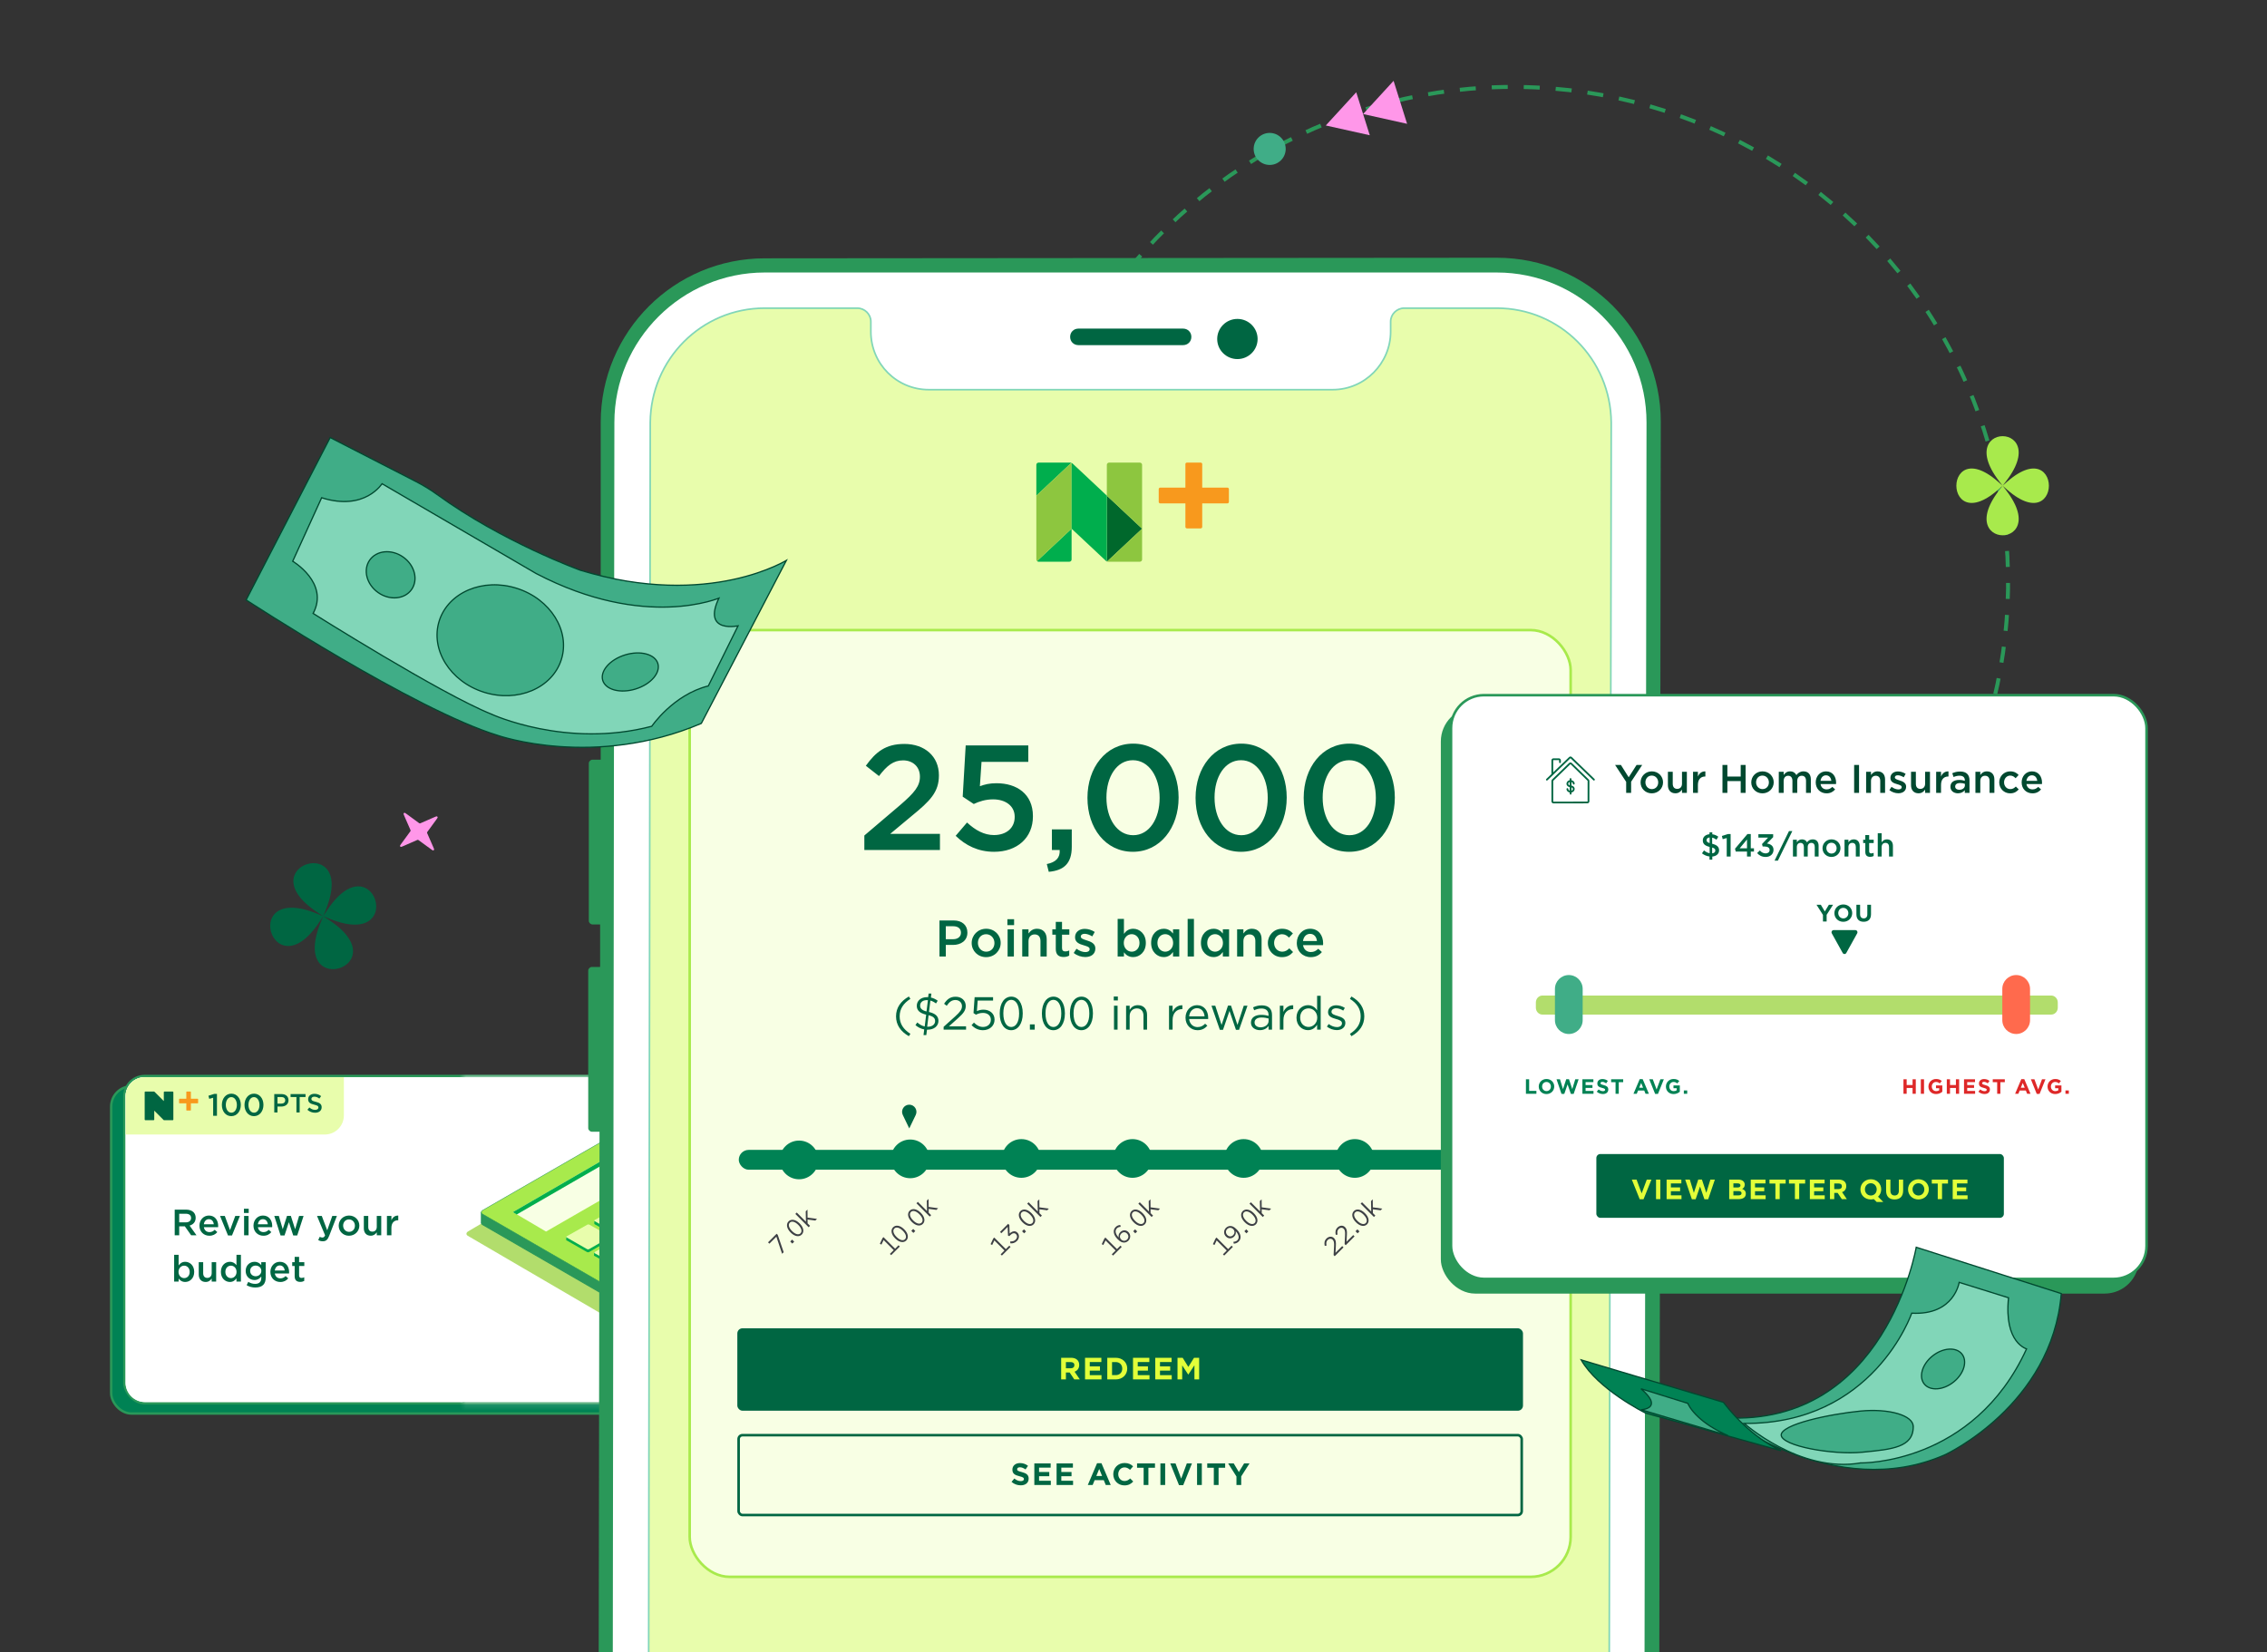 <svg width="343" height="250" viewBox="0 0 343 250" fill="none" xmlns="http://www.w3.org/2000/svg">
<rect x="0" y="0" width="343" height="250" fill="#333333" stroke="none"/>
<g clip-path="url(#clip0_6115_52899)">
<rect x="16.819" y="164.378" width="118.549" height="49.516" rx="3.072" fill="#008254"/>
<rect x="16.819" y="164.378" width="118.549" height="49.516" rx="3.072" stroke="#2A9859" stroke-width="0.361"/>
<rect x="18.819" y="162.819" width="118.549" height="49.516" rx="3.072" fill="white"/>
<rect x="18.819" y="162.819" width="118.549" height="49.516" rx="3.072" stroke="#2A9859" stroke-width="0.361"/>
<path d="M19 165.891C19 164.295 20.294 163 21.891 163H70V212.154H21.891C20.294 212.154 19 210.86 19 209.263V165.891Z" fill="white"/>
<path d="M19 165.891C19 164.295 20.294 163 21.891 163H52.029V168.783C52.029 170.38 50.735 171.674 49.138 171.674H19V165.891Z" fill="#E8FDAC"/>
<path d="M26.135 165.172H24.879C24.827 165.172 24.785 165.214 24.785 165.265V166.615L23.377 165.207C23.364 165.194 23.351 165.188 23.338 165.181C23.335 165.181 23.332 165.178 23.329 165.178C23.312 165.172 23.3 165.168 23.283 165.168H21.985C21.933 165.168 21.891 165.21 21.891 165.262V166.612V169.409C21.891 169.435 21.901 169.461 21.921 169.477C21.937 169.493 21.962 169.506 21.988 169.506H23.245C23.296 169.506 23.338 169.464 23.338 169.412V168.062L24.747 169.47C24.759 169.483 24.772 169.49 24.785 169.496C24.788 169.496 24.792 169.5 24.795 169.5C24.811 169.506 24.824 169.509 24.84 169.509H26.135C26.187 169.509 26.229 169.467 26.229 169.416V168.066V166.619V165.269C26.232 165.214 26.187 165.172 26.135 165.172Z" fill="#006642"/>
<path fill-rule="evenodd" clip-rule="evenodd" d="M28.88 166.953V167.983C28.88 168.018 28.851 168.047 28.816 168.047H28.255C28.219 168.047 28.19 168.018 28.19 167.983V166.953H27.161C27.125 166.953 27.096 166.924 27.096 166.888V166.327C27.096 166.292 27.125 166.263 27.161 166.263H28.19V165.233C28.19 165.197 28.219 165.168 28.255 165.168H28.816C28.851 165.168 28.88 165.197 28.88 165.233V166.263H29.91C29.946 166.263 29.975 166.292 29.975 166.327V166.888C29.975 166.924 29.946 166.953 29.91 166.953H28.88Z" fill="#F8991D"/>
<path d="M32.251 168.837V166.112L31.659 166.276L31.537 165.807L32.425 165.525H32.825V168.837H32.251ZM34.998 168.894C34.133 168.894 33.569 168.142 33.569 167.202V167.193C33.569 166.253 34.143 165.492 35.007 165.492C35.867 165.492 36.435 166.244 36.435 167.183V167.193C36.435 168.132 35.862 168.894 34.998 168.894ZM35.007 168.372C35.519 168.372 35.839 167.846 35.839 167.202V167.193C35.839 166.544 35.505 166.013 34.998 166.013C34.49 166.013 34.166 166.535 34.166 167.183V167.193C34.166 167.841 34.495 168.372 35.007 168.372ZM38.421 168.894C37.557 168.894 36.993 168.142 36.993 167.202V167.193C36.993 166.253 37.566 165.492 38.431 165.492C39.291 165.492 39.859 166.244 39.859 167.183V167.193C39.859 168.132 39.286 168.894 38.421 168.894ZM38.431 168.372C38.943 168.372 39.262 167.846 39.262 167.202V167.193C39.262 166.544 38.929 166.013 38.421 166.013C37.914 166.013 37.59 166.535 37.59 167.183V167.193C37.59 167.841 37.919 168.372 38.431 168.372Z" fill="#006642"/>
<path d="M41.496 168.337V165.554H42.593C43.245 165.554 43.651 165.924 43.651 166.484V166.492C43.651 167.117 43.15 167.443 42.537 167.443H41.985V168.337H41.496ZM41.985 167.001H42.553C42.923 167.001 43.154 166.795 43.154 166.504V166.496C43.154 166.17 42.919 165.999 42.553 165.999H41.985V167.001ZM44.851 168.337V166.007H43.965V165.554H46.227V166.007H45.34V168.337H44.851ZM47.673 168.377C47.248 168.377 46.846 168.23 46.512 167.932L46.807 167.582C47.073 167.812 47.343 167.944 47.685 167.944C47.987 167.944 48.178 167.8 48.178 167.594V167.586C48.178 167.387 48.067 167.28 47.55 167.16C46.958 167.017 46.624 166.842 46.624 166.329V166.321C46.624 165.844 47.021 165.514 47.574 165.514C47.98 165.514 48.301 165.638 48.584 165.864L48.321 166.234C48.071 166.047 47.82 165.948 47.566 165.948C47.28 165.948 47.113 166.095 47.113 166.278V166.286C47.113 166.5 47.24 166.596 47.777 166.723C48.365 166.866 48.667 167.077 48.667 167.538V167.546C48.667 168.067 48.258 168.377 47.673 168.377Z" fill="#006642"/>
<path d="M26.433 186.924V183.041H28.163C28.651 183.041 29.034 183.185 29.284 183.429C29.489 183.64 29.605 183.929 29.605 184.267V184.278C29.605 184.916 29.223 185.299 28.685 185.454L29.733 186.924H28.923L27.969 185.57H27.115V186.924H26.433ZM27.115 184.966H28.113C28.602 184.966 28.912 184.711 28.912 184.317V184.306C28.912 183.89 28.613 183.662 28.108 183.662H27.115V184.966ZM31.679 186.99C30.831 186.99 30.176 186.375 30.176 185.471V185.459C30.176 184.622 30.77 183.934 31.607 183.934C32.539 183.934 33.011 184.666 33.011 185.509C33.011 185.57 33.005 185.631 33 185.698H30.847C30.919 186.175 31.258 186.441 31.691 186.441C32.018 186.441 32.251 186.319 32.484 186.092L32.878 186.441C32.6 186.774 32.218 186.99 31.679 186.99ZM30.842 185.254H32.345C32.301 184.822 32.045 184.483 31.602 184.483C31.191 184.483 30.903 184.799 30.842 185.254ZM34.498 186.946L33.294 183.995H34.015L34.803 186.147L35.596 183.995H36.301L35.102 186.946H34.498ZM36.909 183.546V182.908H37.63V183.546H36.909ZM36.931 186.924V183.995H37.608V186.924H36.931ZM39.855 186.99C39.007 186.99 38.352 186.375 38.352 185.471V185.459C38.352 184.622 38.946 183.934 39.783 183.934C40.715 183.934 41.187 184.666 41.187 185.509C41.187 185.57 41.181 185.631 41.175 185.698H39.023C39.096 186.175 39.434 186.441 39.867 186.441C40.194 186.441 40.427 186.319 40.66 186.092L41.053 186.441C40.776 186.774 40.393 186.99 39.855 186.99ZM39.018 185.254H40.521C40.477 184.822 40.221 184.483 39.778 184.483C39.367 184.483 39.079 184.799 39.018 185.254ZM42.452 186.946L41.498 183.995H42.191L42.779 186.003L43.428 183.984H44.005L44.654 186.003L45.253 183.995H45.93L44.97 186.946H44.366L43.711 184.944L43.051 186.946H42.452ZM49.508 186.169L50.274 183.995H50.973L49.808 187.001C49.575 187.606 49.314 187.828 48.843 187.828C48.565 187.828 48.355 187.761 48.149 187.645L48.377 187.151C48.499 187.218 48.632 187.262 48.771 187.262C48.959 187.262 49.076 187.179 49.187 186.929L47.966 183.995H48.687L49.508 186.169ZM52.8 186.99C51.907 186.99 51.247 186.308 51.247 185.476V185.465C51.247 184.627 51.913 183.934 52.811 183.934C53.71 183.934 54.37 184.616 54.37 185.454V185.465C54.37 186.297 53.704 186.99 52.8 186.99ZM52.811 186.402C53.355 186.402 53.699 185.981 53.699 185.476V185.465C53.699 184.949 53.327 184.522 52.8 184.522C52.262 184.522 51.918 184.944 51.918 185.454V185.465C51.918 185.975 52.29 186.402 52.811 186.402ZM56.09 186.985C55.43 186.985 55.048 186.541 55.048 185.859V183.995H55.719V185.659C55.719 186.114 55.946 186.369 56.346 186.369C56.734 186.369 57.006 186.103 57.006 185.648V183.995H57.682V186.924H57.006V186.469C56.817 186.746 56.545 186.985 56.09 186.985ZM58.543 186.924V183.995H59.22V184.655C59.403 184.217 59.741 183.917 60.257 183.94V184.65H60.218C59.63 184.65 59.22 185.032 59.22 185.809V186.924H58.543ZM28.025 193.985C27.537 193.985 27.232 193.741 27.026 193.469V193.924H26.349V189.875H27.026V191.483C27.243 191.178 27.548 190.934 28.025 190.934C28.712 190.934 29.384 191.478 29.384 192.454V192.465C29.384 193.436 28.718 193.985 28.025 193.985ZM27.864 193.402C28.324 193.402 28.701 193.042 28.701 192.465V192.454C28.701 191.888 28.313 191.517 27.864 191.517C27.409 191.517 27.01 191.894 27.01 192.454V192.465C27.01 193.025 27.409 193.402 27.864 193.402ZM31.114 193.985C30.454 193.985 30.071 193.541 30.071 192.859V190.995H30.742V192.659C30.742 193.114 30.97 193.369 31.369 193.369C31.757 193.369 32.029 193.103 32.029 192.648V190.995H32.706V193.924H32.029V193.469C31.84 193.746 31.569 193.985 31.114 193.985ZM34.781 193.985C34.093 193.985 33.422 193.436 33.422 192.465V192.454C33.422 191.483 34.082 190.934 34.781 190.934C35.263 190.934 35.569 191.173 35.779 191.45V189.875H36.45V193.924H35.779V193.436C35.563 193.741 35.258 193.985 34.781 193.985ZM34.942 193.402C35.391 193.402 35.79 193.025 35.79 192.465V192.454C35.79 191.888 35.391 191.517 34.942 191.517C34.481 191.517 34.099 191.877 34.099 192.454V192.465C34.099 193.031 34.487 193.402 34.942 193.402ZM38.624 194.822C38.142 194.822 37.692 194.7 37.315 194.473L37.565 193.968C37.881 194.162 38.208 194.273 38.608 194.273C39.207 194.273 39.534 193.968 39.534 193.38V193.158C39.29 193.469 38.985 193.691 38.502 193.691C37.809 193.691 37.171 193.181 37.171 192.321V192.31C37.171 191.444 37.82 190.934 38.502 190.934C38.996 190.934 39.301 191.162 39.528 191.433V190.995H40.2V193.325C40.2 193.818 40.072 194.185 39.828 194.429C39.562 194.695 39.151 194.822 38.624 194.822ZM38.68 193.12C39.146 193.12 39.539 192.792 39.539 192.315V192.304C39.539 191.827 39.146 191.505 38.68 191.505C38.214 191.505 37.848 191.822 37.848 192.304V192.315C37.848 192.792 38.219 193.12 38.68 193.12ZM42.412 193.99C41.563 193.99 40.909 193.375 40.909 192.471V192.459C40.909 191.622 41.502 190.934 42.34 190.934C43.272 190.934 43.743 191.666 43.743 192.509C43.743 192.57 43.738 192.631 43.732 192.698H41.58C41.652 193.175 41.991 193.441 42.423 193.441C42.751 193.441 42.983 193.319 43.216 193.092L43.61 193.441C43.333 193.774 42.95 193.99 42.412 193.99ZM41.575 192.254H43.078C43.033 191.822 42.778 191.483 42.334 191.483C41.924 191.483 41.636 191.799 41.575 192.254ZM45.427 193.974C44.933 193.974 44.584 193.757 44.584 193.114V191.572H44.212V190.995H44.584V190.191H45.255V190.995H46.043V191.572H45.255V193.009C45.255 193.269 45.388 193.375 45.615 193.375C45.765 193.375 45.898 193.341 46.032 193.275V193.824C45.865 193.918 45.682 193.974 45.427 193.974Z" fill="#006642"/>
<mask id="mask0_6115_52899" style="mask-type:alpha" maskUnits="userSpaceOnUse" x="70" y="163" width="53" height="50">
<path d="M70 163H119.516C121.113 163 122.407 164.295 122.407 165.891V209.263C122.407 210.86 121.113 212.154 119.516 212.154H70V163Z" fill="#D9D9D9"/>
</mask>
<g mask="url(#mask0_6115_52899)">
<rect x="67.47" y="160.109" width="57.829" height="54.576" fill="white"/>
<path d="M94.569 172.305C94.852 172.143 95.377 172.143 95.659 172.305L128.45 191.406C128.733 191.568 128.733 191.85 128.45 192.052L104.665 206.146C104.382 206.307 103.857 206.307 103.574 206.146L70.784 187.004C70.501 186.843 70.501 186.56 70.784 186.358L94.569 172.305Z" fill="#B2DD6C"/>
<path fill-rule="evenodd" clip-rule="evenodd" d="M95.821 172.143C95.538 171.982 95.054 171.982 94.771 172.143L74.845 183.662L72.843 183.45V184.933C72.806 185.067 72.873 185.21 73.045 185.308L104.867 203.682C105.149 203.844 105.634 203.844 105.917 203.682L127.683 191.123C127.893 191.003 127.947 190.816 127.844 190.661V189.265L124.988 188.963L95.821 172.143Z" fill="#2A9859"/>
<path d="M94.771 172.143L94.728 172.068L94.728 172.068L94.771 172.143ZM95.821 172.143L95.864 172.068L95.864 172.068L95.821 172.143ZM74.845 183.662L74.836 183.748C74.854 183.75 74.872 183.746 74.888 183.737L74.845 183.662ZM72.843 183.45L72.852 183.364C72.828 183.362 72.803 183.37 72.785 183.386C72.767 183.402 72.756 183.426 72.756 183.45H72.843ZM72.843 184.933L72.927 184.956C72.929 184.949 72.93 184.941 72.93 184.933H72.843ZM73.045 185.308L73.088 185.233L73.088 185.233L73.045 185.308ZM104.867 203.682L104.823 203.757L104.824 203.757L104.867 203.682ZM105.917 203.682L105.96 203.757L105.96 203.757L105.917 203.682ZM127.683 191.123L127.64 191.048L127.64 191.048L127.683 191.123ZM127.844 190.661H127.758C127.758 190.678 127.763 190.695 127.772 190.709L127.844 190.661ZM127.844 189.265H127.931C127.931 189.221 127.898 189.184 127.853 189.179L127.844 189.265ZM124.988 188.963L124.945 189.039C124.955 189.045 124.967 189.048 124.979 189.05L124.988 188.963ZM94.814 172.219C94.939 172.147 95.114 172.109 95.296 172.109C95.478 172.109 95.653 172.147 95.778 172.219L95.864 172.068C95.706 171.978 95.498 171.936 95.296 171.936C95.094 171.936 94.886 171.978 94.728 172.068L94.814 172.219ZM74.888 183.737L94.814 172.218L94.728 172.068L74.801 183.587L74.888 183.737ZM74.854 183.576L72.852 183.364L72.834 183.537L74.836 183.748L74.854 183.576ZM72.756 183.45V184.933H72.93V183.45H72.756ZM73.088 185.233C72.938 185.147 72.903 185.04 72.927 184.956L72.76 184.91C72.708 185.093 72.808 185.272 73.002 185.383L73.088 185.233ZM104.91 203.607L73.088 185.233L73.002 185.383L104.823 203.757L104.91 203.607ZM105.874 203.607C105.749 203.678 105.573 203.717 105.392 203.717C105.21 203.717 105.034 203.678 104.91 203.607L104.824 203.757C104.982 203.848 105.19 203.89 105.392 203.89C105.594 203.89 105.801 203.848 105.96 203.757L105.874 203.607ZM127.64 191.048L105.873 203.607L105.96 203.757L127.726 191.198L127.64 191.048ZM127.772 190.709C127.81 190.766 127.817 190.824 127.799 190.878C127.78 190.934 127.731 190.996 127.64 191.048L127.726 191.198C127.845 191.131 127.928 191.039 127.963 190.932C127.999 190.824 127.982 190.711 127.916 190.613L127.772 190.709ZM127.931 190.661V189.265H127.758V190.661H127.931ZM127.853 189.179L124.997 188.877L124.979 189.05L127.835 189.352L127.853 189.179ZM95.778 172.218L124.945 189.039L125.031 188.888L95.864 172.068L95.778 172.218Z" fill="#2A9859"/>
<path d="M94.771 170.609C95.054 170.447 95.538 170.447 95.821 170.609L127.683 188.983C127.966 189.145 127.966 189.427 127.683 189.589L105.917 202.107C105.634 202.269 105.149 202.269 104.867 202.107L73.045 183.733C72.762 183.572 72.762 183.289 73.045 183.128L94.771 170.609Z" fill="#A8EA4C" stroke="#2A9859" stroke-width="0.069" stroke-linejoin="round"/>
<path d="M88.875 185.752C88.956 185.712 89.077 185.712 89.158 185.752L92.267 187.489C92.348 187.529 92.348 187.61 92.267 187.65L89.117 189.468C89.037 189.508 88.915 189.508 88.835 189.468L85.725 187.691C85.644 187.65 85.644 187.57 85.725 187.529L88.875 185.752Z" fill="#00AE4D"/>
<path d="M93.115 183.289C93.196 183.249 93.317 183.249 93.398 183.289L96.548 185.026C96.629 185.066 96.629 185.147 96.548 185.187L93.398 187.004C93.317 187.045 93.196 187.045 93.115 187.004L90.006 185.268C89.925 185.227 89.925 185.147 90.006 185.106L93.115 183.289Z" fill="#00AE4D"/>
<path d="M97.396 180.785C97.476 180.745 97.597 180.745 97.678 180.785L100.828 182.522C100.909 182.562 100.909 182.643 100.828 182.683L97.638 184.501C97.557 184.541 97.436 184.541 97.355 184.501L94.205 182.764C94.125 182.724 94.125 182.643 94.205 182.603L97.396 180.785Z" fill="#00AE4D"/>
<path d="M101.717 178.322C101.797 178.282 101.919 178.282 101.999 178.322L105.149 180.058C105.23 180.099 105.23 180.18 105.149 180.22L101.959 182.078C101.878 182.118 101.757 182.118 101.676 182.078L98.526 180.341C98.446 180.301 98.446 180.22 98.526 180.18L101.717 178.322Z" fill="#00AE4D"/>
<path d="M93.075 188.054C93.155 188.014 93.277 188.014 93.357 188.054L96.467 189.791C96.548 189.831 96.548 189.912 96.467 189.952L93.317 191.769C93.236 191.81 93.115 191.81 93.034 191.769L89.925 190.033C89.844 189.993 89.844 189.912 89.925 189.871L93.075 188.054Z" fill="#00AE4D"/>
<path d="M97.355 185.591C97.436 185.55 97.557 185.55 97.638 185.591L100.788 187.327C100.869 187.368 100.869 187.448 100.788 187.489L97.638 189.306C97.557 189.346 97.436 189.346 97.355 189.306L94.205 187.57C94.125 187.529 94.125 187.448 94.205 187.408L97.355 185.591Z" fill="#00AE4D"/>
<path d="M101.676 183.127C101.757 183.087 101.878 183.087 101.959 183.127L105.109 184.864C105.19 184.904 105.19 184.985 105.109 185.025L101.919 186.843C101.838 186.883 101.717 186.883 101.636 186.843L98.486 185.106C98.405 185.066 98.405 184.985 98.486 184.945L101.676 183.127Z" fill="#00AE4D"/>
<path d="M106.037 180.624C106.118 180.583 106.239 180.583 106.32 180.624L109.47 182.36C109.551 182.401 109.551 182.481 109.47 182.522L106.28 184.339C106.199 184.379 106.078 184.379 105.997 184.339L102.847 182.603C102.766 182.562 102.766 182.481 102.847 182.441L106.037 180.624Z" fill="#00AE4D"/>
<path d="M97.315 190.396C97.395 190.356 97.516 190.356 97.597 190.396L100.747 192.133C100.828 192.173 100.828 192.254 100.747 192.294L97.597 194.111C97.516 194.152 97.395 194.152 97.315 194.111L94.205 192.375C94.124 192.335 94.124 192.254 94.205 192.213L97.315 190.396Z" fill="#00AE4D"/>
<path d="M101.636 187.933C101.716 187.893 101.837 187.893 101.918 187.933L105.068 189.67C105.149 189.71 105.149 189.791 105.068 189.831L101.878 191.648C101.797 191.689 101.676 191.689 101.595 191.648L98.445 189.912C98.365 189.871 98.365 189.791 98.445 189.75L101.636 187.933Z" fill="#00AE4D"/>
<path d="M105.957 185.469C106.037 185.429 106.158 185.429 106.239 185.469L109.389 187.206C109.47 187.246 109.47 187.327 109.389 187.367L106.199 189.185C106.118 189.225 105.997 189.225 105.916 189.185L102.766 187.448C102.686 187.408 102.686 187.327 102.766 187.287L105.957 185.469Z" fill="#00AE4D"/>
<path d="M110.318 183.006C110.399 182.966 110.52 182.966 110.601 183.006L113.75 184.743C113.831 184.783 113.831 184.864 113.75 184.904L110.52 186.721C110.439 186.762 110.318 186.762 110.237 186.721L107.128 184.985C107.047 184.944 107.047 184.864 107.128 184.823L110.318 183.006Z" fill="#00AE4D"/>
<path d="M101.676 192.739C101.757 192.698 101.878 192.698 101.959 192.739L105.109 194.475C105.189 194.515 105.189 194.596 105.109 194.637L101.918 196.454C101.838 196.494 101.716 196.494 101.636 196.454L98.486 194.717C98.405 194.677 98.405 194.596 98.486 194.556L101.676 192.739Z" fill="#00AE4D"/>
<path d="M105.997 190.275C106.078 190.235 106.199 190.235 106.28 190.275L109.43 192.012C109.51 192.052 109.51 192.133 109.43 192.173L106.239 193.991C106.159 194.031 106.038 194.031 105.957 193.991L102.807 192.254C102.726 192.214 102.726 192.133 102.807 192.093L105.997 190.275Z" fill="#00AE4D"/>
<path d="M110.358 187.812C110.439 187.772 110.56 187.772 110.641 187.812L113.791 189.548C113.872 189.589 113.872 189.67 113.791 189.71L110.601 191.527C110.52 191.568 110.399 191.568 110.318 191.527L107.168 189.791C107.087 189.75 107.087 189.67 107.168 189.629L110.358 187.812Z" fill="#00AE4D"/>
<path d="M114.72 185.308C114.8 185.268 114.922 185.268 115.002 185.308L122.514 189.387C122.594 189.427 122.594 189.508 122.514 189.549L119.283 191.366C119.202 191.406 119.081 191.406 119 191.366L111.489 187.327C111.408 187.287 111.408 187.206 111.489 187.166L114.72 185.308Z" fill="#00AE4D"/>
<path d="M105.876 195.04C105.957 195 106.078 195 106.159 195.04L109.309 196.777C109.389 196.817 109.389 196.898 109.309 196.938L106.118 198.756C106.038 198.796 105.916 198.796 105.836 198.756L102.686 197.019C102.605 196.979 102.605 196.898 102.686 196.858L105.876 195.04Z" fill="#00AE4D"/>
<path d="M110.197 192.617C110.278 192.577 110.399 192.577 110.48 192.617L113.63 194.354C113.71 194.394 113.71 194.475 113.63 194.515L110.439 196.332C110.359 196.373 110.238 196.373 110.157 196.332L107.007 194.596C106.926 194.556 106.926 194.475 107.007 194.434L110.197 192.617Z" fill="#00AE4D"/>
<path d="M114.558 190.154C114.639 190.113 114.76 190.113 114.841 190.154L117.991 191.89C118.072 191.931 118.072 192.011 117.991 192.052L114.76 193.869C114.68 193.909 114.558 193.909 114.478 193.869L111.328 192.133C111.247 192.092 111.247 192.011 111.328 191.971L114.558 190.154Z" fill="#00AE4D"/>
<path d="M85.685 187.166V187.61L92.308 187.529V187.085L85.685 187.166Z" fill="#00AE4D"/>
<path d="M89.925 184.743V185.187L96.548 185.106L96.588 184.662L89.925 184.743Z" fill="#00AE4D"/>
<path d="M94.206 182.239V182.643L100.869 182.562V182.118L94.206 182.239Z" fill="#00AE4D"/>
<path d="M98.486 179.775V180.22L105.23 180.139V179.654L98.486 179.775Z" fill="#00AE4D"/>
<path d="M89.885 189.508V189.952L96.548 189.871V189.427L89.885 189.508Z" fill="#00AE4D"/>
<path d="M94.165 187.045V187.489L100.828 187.408V186.964L94.165 187.045Z" fill="#00AE4D"/>
<path d="M98.486 184.581L98.446 185.025L105.149 184.945L105.19 184.5L98.486 184.581Z" fill="#00AE4D"/>
<path d="M102.807 182.118L102.767 182.562L109.511 182.481V181.997L102.807 182.118Z" fill="#00AE4D"/>
<path d="M94.125 191.81V192.254L100.788 192.173V191.729L94.125 191.81Z" fill="#00AE4D"/>
<path d="M98.445 189.427L98.405 189.831L105.109 189.791V189.306L98.445 189.427Z" fill="#00AE4D"/>
<path d="M102.726 186.883V187.327L109.47 187.246V186.802L102.726 186.883Z" fill="#00AE4D"/>
<path d="M98.486 194.192V194.637L105.149 194.556V194.112L98.486 194.192Z" fill="#00AE4D"/>
<path d="M102.807 191.729L102.767 192.133L109.511 192.092V191.648L102.807 191.729Z" fill="#00AE4D"/>
<path d="M107.128 189.306V189.71L113.832 189.669L113.872 189.185L107.128 189.306Z" fill="#00AE4D"/>
<path d="M102.645 196.494V196.898L109.349 196.858V196.413L102.645 196.494Z" fill="#00AE4D"/>
<path d="M106.966 194.071V194.515L113.67 194.475L113.71 193.99L106.966 194.071Z" fill="#00AE4D"/>
<path d="M111.328 191.608L111.287 192.052L118.072 191.971V191.527L111.328 191.608Z" fill="#00AE4D"/>
<path d="M107.087 184.501L107.047 184.905L113.831 184.864V184.38L107.087 184.501Z" fill="#00AE4D"/>
<path d="M111.489 186.762L111.449 187.247L122.554 189.508L122.594 189.024L111.489 186.762Z" fill="#00AE4D"/>
<path d="M88.875 185.308C88.956 185.268 89.077 185.268 89.158 185.308L92.267 187.045C92.348 187.085 92.348 187.166 92.267 187.206L89.118 189.024C89.037 189.064 88.916 189.064 88.835 189.024L85.725 187.247C85.645 187.206 85.645 187.126 85.725 187.085L88.875 185.308Z" fill="#E8FDAC"/>
<path d="M93.115 182.845C93.196 182.805 93.317 182.805 93.398 182.845L96.548 184.581C96.629 184.622 96.629 184.703 96.548 184.743L93.358 186.52C93.277 186.56 93.156 186.56 93.075 186.52L89.965 184.783C89.885 184.743 89.885 184.662 89.965 184.622L93.115 182.845Z" fill="#E8FDAC"/>
<path d="M97.396 180.341C97.477 180.301 97.598 180.301 97.678 180.341L100.828 182.078C100.909 182.118 100.909 182.199 100.828 182.239L97.638 184.056C97.557 184.097 97.436 184.097 97.355 184.056L94.206 182.32C94.125 182.279 94.125 182.199 94.206 182.158L97.396 180.341Z" fill="#E8FDAC"/>
<path d="M101.717 177.878C101.798 177.837 101.919 177.837 101.999 177.878L105.149 179.614C105.23 179.655 105.23 179.735 105.149 179.776L101.959 181.633C101.878 181.674 101.757 181.674 101.676 181.633L98.527 179.897C98.446 179.856 98.446 179.776 98.527 179.735L101.717 177.878Z" fill="#E8FDAC"/>
<path d="M93.075 187.65C93.156 187.61 93.277 187.61 93.358 187.65L96.507 189.387C96.588 189.427 96.588 189.508 96.507 189.548L93.358 191.365C93.277 191.406 93.156 191.406 93.075 191.365L89.965 189.629C89.885 189.589 89.885 189.508 89.965 189.467L93.075 187.65Z" fill="#E8FDAC"/>
<path d="M97.355 185.146C97.436 185.106 97.557 185.106 97.638 185.146L100.788 186.883C100.869 186.923 100.869 187.004 100.788 187.044L97.638 188.862C97.557 188.902 97.436 188.902 97.355 188.862L94.206 187.125C94.125 187.085 94.125 187.004 94.206 186.964L97.355 185.146Z" fill="#E8FDAC"/>
<path d="M101.677 182.683C101.757 182.643 101.879 182.643 101.959 182.683L105.109 184.42C105.19 184.46 105.19 184.541 105.109 184.581L101.919 186.398C101.838 186.439 101.717 186.439 101.636 186.398L98.486 184.662C98.406 184.621 98.406 184.541 98.486 184.5L101.677 182.683Z" fill="#E8FDAC"/>
<path d="M106.038 180.18C106.118 180.139 106.24 180.139 106.32 180.18L109.47 181.916C109.551 181.957 109.551 182.037 109.47 182.078L106.28 183.895C106.199 183.935 106.078 183.935 105.997 183.895L102.847 182.158C102.767 182.118 102.767 182.037 102.847 181.997L106.038 180.18Z" fill="#E8FDAC"/>
<path d="M97.356 189.952C97.436 189.912 97.558 189.912 97.638 189.952L100.788 191.688C100.869 191.729 100.869 191.81 100.788 191.85L97.638 193.667C97.558 193.708 97.436 193.708 97.356 193.667L94.246 191.931C94.165 191.89 94.165 191.81 94.246 191.769L97.356 189.952Z" fill="#E8FDAC"/>
<path d="M101.636 187.489C101.717 187.448 101.838 187.448 101.919 187.489L105.068 189.225C105.149 189.266 105.149 189.346 105.068 189.387L101.878 191.204C101.797 191.244 101.676 191.244 101.595 191.204L98.446 189.468C98.365 189.427 98.365 189.346 98.446 189.306L101.636 187.489Z" fill="#E8FDAC"/>
<path d="M105.957 185.025C106.038 184.985 106.159 184.985 106.24 185.025L109.39 186.762C109.47 186.802 109.47 186.883 109.39 186.923L106.199 188.741C106.119 188.781 105.997 188.781 105.917 188.741L102.767 187.004C102.686 186.964 102.686 186.883 102.767 186.843L105.957 185.025Z" fill="#E8FDAC"/>
<path d="M110.318 182.562C110.399 182.522 110.52 182.522 110.601 182.562L113.751 184.298C113.832 184.339 113.832 184.42 113.751 184.46L110.52 186.277C110.439 186.318 110.318 186.318 110.238 186.277L107.128 184.541C107.047 184.5 107.047 184.42 107.128 184.379L110.318 182.562Z" fill="#E8FDAC"/>
<path d="M101.676 192.294C101.757 192.254 101.878 192.254 101.959 192.294L105.109 194.031C105.19 194.071 105.19 194.152 105.109 194.192L101.919 196.009C101.838 196.05 101.717 196.05 101.636 196.009L98.486 194.273C98.405 194.233 98.405 194.152 98.486 194.111L101.676 192.294Z" fill="#E8FDAC"/>
<path d="M106.038 189.831C106.118 189.79 106.24 189.79 106.32 189.831L109.47 191.567C109.551 191.608 109.551 191.688 109.47 191.729L106.28 193.546C106.199 193.586 106.078 193.586 105.997 193.546L102.847 191.81C102.767 191.769 102.767 191.688 102.847 191.648L106.038 189.831Z" fill="#E8FDAC"/>
<path d="M110.359 187.368C110.439 187.327 110.561 187.327 110.641 187.368L113.791 189.104C113.872 189.145 113.872 189.225 113.791 189.266L110.601 191.083C110.52 191.123 110.399 191.123 110.318 191.083L107.168 189.346C107.088 189.306 107.088 189.225 107.168 189.185L110.359 187.368Z" fill="#E8FDAC"/>
<path d="M114.72 184.864C114.801 184.824 114.922 184.824 115.003 184.864L122.514 188.943C122.595 188.983 122.595 189.064 122.514 189.104L119.283 190.921C119.202 190.962 119.081 190.962 119.001 190.921L111.53 186.843C111.449 186.802 111.449 186.722 111.53 186.681L114.72 184.864Z" fill="#E8FDAC"/>
<path d="M105.876 194.596C105.957 194.556 106.078 194.556 106.159 194.596L109.309 196.332C109.39 196.373 109.39 196.454 109.309 196.494L106.119 198.311C106.038 198.352 105.917 198.352 105.836 198.311L102.686 196.575C102.605 196.534 102.605 196.454 102.686 196.413L105.876 194.596Z" fill="#E8FDAC"/>
<path d="M110.197 192.173C110.278 192.133 110.399 192.133 110.48 192.173L113.63 193.91C113.711 193.95 113.711 194.031 113.63 194.071L110.44 195.888C110.359 195.929 110.238 195.929 110.157 195.888L107.007 194.152C106.926 194.111 106.926 194.031 107.007 193.99L110.197 192.173Z" fill="#E8FDAC"/>
<path d="M114.559 189.71C114.639 189.669 114.76 189.669 114.841 189.71L117.991 191.446C118.072 191.487 118.072 191.567 117.991 191.608L114.76 193.425C114.68 193.465 114.559 193.465 114.478 193.425L111.328 191.688C111.247 191.648 111.247 191.567 111.328 191.527L114.559 189.71Z" fill="#E8FDAC"/>
<path d="M77.609 183.41L82.616 186.358L100.344 176.141L95.256 173.193L77.609 183.41Z" fill="#F8FFE4"/>
<path d="M78.174 183.774L77.609 183.41L95.256 173.193L95.862 173.557L78.174 183.774Z" fill="#00AE4D"/>
<path d="M95.337 173.193L94.771 173.557L99.738 176.464L100.344 176.141L95.337 173.193Z" fill="#00AE4D"/>
</g>
<circle cx="75.243" cy="75.243" r="74.943" transform="matrix(-0.013 1 1 0.013 154.612 11.88)" stroke="#2A9859" stroke-width="0.6" stroke-dasharray="2.42 2.42"/>
<path d="M302.291 74.259C312.57 63.247 312.57 83.753 302.291 72.74C312.57 83.753 293.43 83.753 303.709 72.74C293.43 83.753 293.43 63.247 303.709 74.259C293.43 63.247 312.57 63.247 302.291 74.259Z" fill="#A8EA4C"/>
<circle cx="2.423" cy="2.423" r="2.423" transform="matrix(-0.013 1 1 0.013 189.713 20.081)" fill="#40AD87"/>
<path d="M200.593 18.986L207.248 20.465L205.201 13.961L200.593 18.986Z" fill="#FF97E9"/>
<path d="M206.241 17.256L212.897 18.735L210.85 12.231L206.241 17.256Z" fill="#FF97E9"/>
<path d="M252.358 123.354L251.189 123.354L251.279 63.842C251.279 50.17 240.22 39 226.465 39L115.702 39.089C102.036 39.089 90.888 50.17 90.888 63.931L90.888 91.185L89.719 91.185C89.45 91.185 89.18 91.453 89.18 91.721L89.18 103.159C89.18 103.427 89.45 103.695 89.719 103.695L90.888 103.695L90.888 114.955L89.629 114.955C89.36 114.955 89.09 115.223 89.09 115.491L89.09 139.349C89.09 139.617 89.36 139.885 89.629 139.885L90.798 139.885L90.798 146.319L89.539 146.319C89.27 146.319 89 146.587 89 146.855L89 170.714C89 170.982 89.27 171.25 89.539 171.25L90.708 171.25L90.439 344.158C90.439 357.83 101.497 369 115.252 369L226.015 369C239.681 369 250.829 357.92 250.919 344.158L251.189 162.672L252.358 162.672C252.627 162.672 252.897 162.404 252.897 162.136L252.987 123.89C252.897 123.622 252.627 123.354 252.358 123.354Z" fill="#2A9859"/>
<path d="M115.252 366.856C102.755 366.856 92.596 356.669 92.596 344.159L92.956 63.931C92.956 51.421 103.205 41.234 115.702 41.234L226.465 41.234C238.962 41.234 249.121 51.421 249.121 63.931L248.671 344.159C248.671 356.669 238.422 366.856 225.925 366.856L115.252 366.856Z" fill="white"/>
<path d="M212.44 46.631L226.465 46.631C236.015 46.631 243.693 54.349 243.782 63.933L243.333 344.158C243.244 353.652 235.566 361.371 226.015 361.371L115.252 361.371C105.701 361.371 98.024 353.652 98.024 344.159L98.384 63.933C98.473 54.349 106.151 46.631 115.702 46.631L129.727 46.631C130.828 46.631 131.761 47.559 131.761 48.651L131.761 50.17C131.761 55.064 135.682 58.962 140.515 58.962L201.651 58.962C206.486 58.962 210.406 54.974 210.406 50.17L210.406 48.651C210.406 47.559 211.339 46.631 212.44 46.631Z" fill="#E8FDAC" stroke="#81D6B8" stroke-width="0.248"/>
<path d="M178.995 52.225L163.172 52.225C162.453 52.225 161.913 51.689 161.913 50.974C161.913 50.26 162.453 49.723 163.172 49.723L178.995 49.723C179.715 49.723 180.254 50.26 180.254 50.974C180.254 51.689 179.715 52.225 178.995 52.225Z" fill="#006642"/>
<path d="M187.221 54.334C188.909 54.334 190.278 52.974 190.278 51.296C190.278 49.618 188.909 48.258 187.221 48.258C185.533 48.258 184.164 49.618 184.164 51.296C184.164 52.974 185.533 54.334 187.221 54.334Z" fill="#006642"/>
<mask id="mask1_6115_52899" style="mask-type:alpha" maskUnits="userSpaceOnUse" x="92" y="41" width="158" height="321">
<path d="M115.359 361.443C102.869 361.443 92.716 351.425 92.716 339.122L93.075 63.542C93.075 51.239 103.318 41.221 115.808 41.221L226.506 41.221C238.996 41.221 249.149 51.239 249.149 63.542L248.7 339.122C248.7 351.425 238.457 361.443 225.967 361.443L115.359 361.443Z" fill="white"/>
</mask>
<g mask="url(#mask1_6115_52899)">
<g clip-path="url(#clip1_6115_52899)">
<mask id="mask2_6115_52899" style="mask-type:alpha" maskUnits="userSpaceOnUse" x="97" y="62" width="148" height="279">
<rect x="97.918" y="62.801" width="146.153" height="277.496" fill="#D9D9D9"/>
</mask>
<g mask="url(#mask2_6115_52899)">
<path d="M162.102 70.03C162.047 70.011 161.989 70 161.929 70H157.151C156.957 70 156.8 70.147 156.8 70.329V75L162.102 70.03Z" fill="#00AE4D"/>
<path d="M156.902 84.904C156.965 84.963 157.054 85 157.151 85H161.782C161.976 85 162.133 84.853 162.133 84.671V80L156.902 84.904Z" fill="#00AE4D"/>
<path d="M167.467 75V84.958C167.478 84.962 167.488 84.967 167.499 84.97L172.801 79.999L167.468 75H167.467Z" fill="#00682C"/>
<path d="M162.133 80V70.042C162.122 70.038 162.111 70.034 162.101 70.029L156.8 75V84.671C156.8 84.761 156.839 84.844 156.902 84.904L162.133 80Z" fill="#8DC63F"/>
<path d="M172.8 80V75.001V70.329C172.8 70.147 172.643 70 172.449 70H167.818C167.624 70 167.467 70.147 167.467 70.328V75L172.8 79.999V80Z" fill="#8DC63F"/>
<path d="M172.8 80L167.498 84.971C167.553 84.99 167.611 85.001 167.671 85.001H172.449C172.643 85.001 172.8 84.854 172.8 84.672V80.001V80Z" fill="#8DC63F"/>
<path d="M162.277 70.135C162.235 70.096 162.185 70.065 162.133 70.043V80L167.322 84.865C167.363 84.904 167.413 84.935 167.466 84.958V75L162.277 70.135Z" fill="#00AE4D"/>
<path fill-rule="evenodd" clip-rule="evenodd" d="M181.898 76.172V79.733C181.898 79.856 181.791 79.956 181.66 79.956H179.59C179.459 79.956 179.352 79.856 179.352 79.733V76.172H175.554C175.422 76.172 175.316 76.072 175.316 75.948V74.008C175.316 73.885 175.422 73.785 175.554 73.785H179.352V70.223C179.352 70.1 179.459 70 179.59 70H181.66C181.791 70 181.898 70.1 181.898 70.223V73.785H185.697C185.829 73.785 185.935 73.885 185.935 74.008V75.948C185.935 76.072 185.829 76.172 185.697 76.172H181.898Z" fill="#F8991D"/>
</g>
<rect x="104.349" y="95.344" width="133.292" height="143.261" rx="6.041" fill="#F8FFE4"/>
<rect x="104.349" y="95.344" width="133.292" height="143.261" rx="6.041" stroke="#A8EA4C" stroke-width="0.39"/>
<path d="M130.777 128.621V126.428L136.225 121.794C138.373 119.941 139.186 118.946 139.186 117.522C139.186 115.985 138.079 115.058 136.632 115.058C135.185 115.058 134.191 115.849 132.993 117.432L131.003 115.872C132.518 113.77 134.01 112.572 136.835 112.572C139.932 112.572 142.057 114.47 142.057 117.296V117.341C142.057 119.85 140.746 121.184 137.943 123.467L134.688 126.18L142.215 126.18V128.621H130.777ZM150.405 128.892C147.986 128.892 146.087 127.92 144.595 126.474L146.313 124.462C147.579 125.637 148.913 126.361 150.382 126.361C152.281 126.361 153.524 125.276 153.524 123.625V123.58C153.524 121.975 152.168 120.958 150.247 120.958C149.116 120.958 148.144 121.274 147.33 121.659L145.658 120.551L146.11 112.798H155.581V115.284L148.506 115.284L148.257 118.969C149.003 118.697 149.704 118.517 150.766 118.517C153.841 118.517 156.282 120.144 156.282 123.49V123.535C156.282 126.767 153.909 128.892 150.405 128.892ZM158.679 131.921L158.385 130.746C159.764 130.475 160.42 129.774 160.329 128.621H159.154V125.502H162.16V128.146C162.16 130.656 160.962 131.718 158.679 131.921ZM171.406 128.892C167.247 128.892 164.534 125.276 164.534 120.755V120.709C164.534 116.188 167.292 112.526 171.452 112.526C175.588 112.526 178.324 116.143 178.324 120.664V120.709C178.324 125.23 175.566 128.892 171.406 128.892ZM171.452 126.383C173.916 126.383 175.453 123.851 175.453 120.755V120.709C175.453 117.59 173.848 115.035 171.406 115.035C168.965 115.035 167.405 117.545 167.405 120.664V120.709C167.405 123.829 168.988 126.383 171.452 126.383ZM187.764 128.892C183.605 128.892 180.892 125.276 180.892 120.755V120.709C180.892 116.188 183.65 112.526 187.809 112.526C191.946 112.526 194.681 116.143 194.681 120.664V120.709C194.681 125.23 191.923 128.892 187.764 128.892ZM187.809 126.383C190.273 126.383 191.81 123.851 191.81 120.755V120.709C191.81 117.59 190.206 115.035 187.764 115.035C185.323 115.035 183.763 117.545 183.763 120.664V120.709C183.763 123.829 185.345 126.383 187.809 126.383ZM204.122 128.892C199.963 128.892 197.25 125.276 197.25 120.755V120.709C197.25 116.188 200.008 112.526 204.167 112.526C208.304 112.526 211.039 116.143 211.039 120.664V120.709C211.039 125.23 208.281 128.892 204.122 128.892ZM204.167 126.383C206.631 126.383 208.168 123.851 208.168 120.755V120.709C208.168 117.59 206.563 115.035 204.122 115.035C201.681 115.035 200.121 117.545 200.121 120.664V120.709C200.121 123.829 201.703 126.383 204.167 126.383Z" fill="#006642"/>
<path d="M142.143 144.739V139.283H144.295C145.573 139.283 146.368 140.008 146.368 141.107V141.122C146.368 142.346 145.386 142.985 144.186 142.985H143.102V144.739H142.143ZM143.102 142.12H144.217C144.942 142.12 145.394 141.715 145.394 141.146V141.13C145.394 140.491 144.934 140.156 144.217 140.156H143.102V142.12ZM149.198 144.833C147.944 144.833 147.016 143.874 147.016 142.705V142.689C147.016 141.512 147.951 140.538 149.214 140.538C150.477 140.538 151.404 141.496 151.404 142.673V142.689C151.404 143.858 150.469 144.833 149.198 144.833ZM149.214 144.006C149.978 144.006 150.461 143.414 150.461 142.705V142.689C150.461 141.964 149.939 141.364 149.198 141.364C148.442 141.364 147.959 141.956 147.959 142.673V142.689C147.959 143.406 148.481 144.006 149.214 144.006ZM152.42 139.992V139.096H153.433V139.992H152.42ZM152.451 144.739V140.623H153.402V144.739H152.451ZM154.665 144.739V140.623H155.616V141.255C155.881 140.873 156.263 140.538 156.903 140.538C157.83 140.538 158.368 141.161 158.368 142.112V144.739H157.425V142.401C157.425 141.761 157.105 141.395 156.544 141.395C155.998 141.395 155.616 141.777 155.616 142.416V144.739H154.665ZM160.926 144.809C160.232 144.809 159.741 144.505 159.741 143.601V141.434H159.219V140.623H159.741V139.493H160.684V140.623H161.791V141.434H160.684V143.453C160.684 143.819 160.871 143.967 161.191 143.967C161.401 143.967 161.588 143.921 161.775 143.827V144.599C161.541 144.731 161.284 144.809 160.926 144.809ZM164.2 144.817C163.616 144.817 162.969 144.614 162.454 144.201L162.875 143.562C163.327 143.897 163.803 144.069 164.224 144.069C164.629 144.069 164.863 143.897 164.863 143.624V143.609C164.863 143.289 164.427 143.18 163.943 143.032C163.335 142.86 162.657 142.611 162.657 141.832V141.816C162.657 141.029 163.304 140.553 164.123 140.553C164.637 140.553 165.198 140.732 165.635 141.021L165.261 141.691C164.863 141.45 164.442 141.301 164.099 141.301C163.733 141.301 163.522 141.481 163.522 141.707V141.722C163.522 142.026 163.967 142.151 164.45 142.307C165.05 142.494 165.728 142.767 165.728 143.507V143.523C165.728 144.388 165.058 144.817 164.2 144.817ZM171.456 144.825C170.77 144.825 170.341 144.482 170.053 144.1V144.739H169.102V139.049H170.053V141.309C170.357 140.881 170.785 140.538 171.456 140.538C172.422 140.538 173.366 141.301 173.366 142.673V142.689C173.366 144.053 172.43 144.825 171.456 144.825ZM171.23 144.006C171.877 144.006 172.407 143.5 172.407 142.689V142.673C172.407 141.878 171.861 141.356 171.23 141.356C170.591 141.356 170.029 141.886 170.029 142.673V142.689C170.029 143.476 170.591 144.006 171.23 144.006ZM176.077 144.825C175.111 144.825 174.168 144.053 174.168 142.689V142.673C174.168 141.309 175.095 140.538 176.077 140.538C176.755 140.538 177.184 140.873 177.48 141.263V140.623H178.424V144.739H177.48V144.053C177.176 144.482 176.748 144.825 176.077 144.825ZM176.303 144.006C176.935 144.006 177.496 143.476 177.496 142.689V142.673C177.496 141.878 176.935 141.356 176.303 141.356C175.656 141.356 175.119 141.863 175.119 142.673V142.689C175.119 143.484 175.664 144.006 176.303 144.006ZM179.693 144.739V139.049H180.644L180.644 144.739H179.693ZM183.615 144.825C182.649 144.825 181.705 144.053 181.705 142.689V142.673C181.705 141.309 182.633 140.538 183.615 140.538C184.293 140.538 184.722 140.873 185.018 141.263V140.623H185.961V144.739H185.018V144.053C184.714 144.482 184.286 144.825 183.615 144.825ZM183.841 144.006C184.473 144.006 185.034 143.476 185.034 142.689V142.673C185.034 141.878 184.473 141.356 183.841 141.356C183.194 141.356 182.656 141.863 182.656 142.673V142.689C182.656 143.484 183.202 144.006 183.841 144.006ZM187.177 144.739L187.177 140.623H188.128V141.255C188.393 140.873 188.775 140.538 189.414 140.538C190.341 140.538 190.879 141.161 190.879 142.112V144.739H189.936V142.401C189.936 141.761 189.616 141.395 189.055 141.395C188.51 141.395 188.128 141.777 188.128 142.416V144.739H187.177ZM193.959 144.833C192.735 144.833 191.831 143.874 191.831 142.705V142.689C191.831 141.52 192.735 140.538 193.975 140.538C194.746 140.538 195.23 140.826 195.619 141.247L195.027 141.878C194.739 141.582 194.435 141.364 193.967 141.364C193.281 141.364 192.774 141.956 192.774 142.673V142.689C192.774 143.422 193.281 144.006 194.006 144.006C194.45 144.006 194.77 143.804 195.074 143.5L195.643 144.061C195.237 144.513 194.762 144.833 193.959 144.833ZM198.321 144.833C197.129 144.833 196.209 143.967 196.209 142.697V142.681C196.209 141.504 197.043 140.538 198.22 140.538C199.53 140.538 200.192 141.567 200.192 142.751C200.192 142.837 200.184 142.923 200.177 143.016H197.152C197.253 143.687 197.729 144.061 198.337 144.061C198.797 144.061 199.124 143.889 199.452 143.57L200.005 144.061C199.615 144.529 199.077 144.833 198.321 144.833ZM197.144 142.393H199.257C199.194 141.785 198.836 141.309 198.212 141.309C197.635 141.309 197.23 141.754 197.144 142.393Z" fill="#006642"/>
<path d="M137.515 156.794C136.266 156.092 135.572 155.082 135.572 153.791C135.572 152.5 136.266 151.49 137.515 150.789L137.746 151.146C136.68 151.827 136.119 152.669 136.119 153.791C136.119 154.914 136.68 155.756 137.746 156.436L137.515 156.794ZM140.921 150.34L140.844 150.95C141.223 151.027 141.56 151.196 141.876 151.427L141.616 151.841C141.342 151.631 141.062 151.483 140.767 151.406L140.557 153.132C141.539 153.37 141.988 153.777 141.988 154.479C141.988 155.265 141.314 155.812 140.353 155.812H140.255L140.15 156.632H139.729L139.834 155.77C139.315 155.671 138.873 155.44 138.508 155.117L138.789 154.717C139.126 155.019 139.483 155.229 139.911 155.321L140.129 153.539C139.154 153.3 138.712 152.893 138.712 152.192C138.712 151.413 139.364 150.887 140.262 150.887C140.318 150.887 140.374 150.894 140.43 150.894L140.501 150.34H140.921ZM141.483 154.514C141.483 154.079 141.244 153.805 140.494 153.623L140.283 155.363H140.381C141.062 155.363 141.483 154.998 141.483 154.514ZM139.217 152.157C139.217 152.55 139.42 152.851 140.185 153.055L140.395 151.343C140.339 151.336 140.29 151.336 140.234 151.336C139.61 151.336 139.217 151.673 139.217 152.157ZM146.166 155.805H142.771V155.377L144.532 153.791C145.275 153.118 145.549 152.739 145.549 152.255C145.549 151.68 145.1 151.322 144.56 151.322C143.991 151.322 143.62 151.624 143.241 152.192L142.841 151.89C143.283 151.231 143.746 150.824 144.588 150.824C145.493 150.824 146.117 151.406 146.117 152.206V152.22C146.117 152.9 145.759 153.342 144.988 154.037L143.578 155.3H146.166V155.805ZM148.724 155.889C147.98 155.889 147.426 155.559 146.998 155.131L147.356 154.738C147.763 155.152 148.205 155.398 148.738 155.398C149.433 155.398 149.917 154.949 149.917 154.317V154.303C149.917 153.693 149.447 153.272 148.731 153.272C148.289 153.272 147.945 153.398 147.665 153.539L147.293 153.3L147.461 150.894H150.253V151.406H147.924L147.805 152.999C148.093 152.872 148.401 152.781 148.801 152.781C149.734 152.781 150.478 153.349 150.478 154.282V154.296C150.478 155.243 149.713 155.889 148.724 155.889ZM152.994 155.889C151.99 155.889 151.261 154.949 151.261 153.384V153.328C151.261 151.764 151.998 150.81 153.008 150.81C154.004 150.81 154.741 151.75 154.741 153.314V153.37C154.741 154.935 153.997 155.889 152.994 155.889ZM153.001 151.294C152.32 151.294 151.808 152.016 151.808 153.314V153.37C151.808 154.668 152.313 155.405 153.001 155.405C153.681 155.405 154.193 154.682 154.193 153.384V153.328C154.193 152.03 153.688 151.294 153.001 151.294ZM155.825 155.805V155.005H156.555V155.805H155.825ZM159.374 155.889C158.37 155.889 157.641 154.949 157.641 153.384V153.328C157.641 151.764 158.377 150.81 159.388 150.81C160.384 150.81 161.12 151.75 161.12 153.314V153.37C161.12 154.935 160.377 155.889 159.374 155.889ZM159.381 151.294C158.7 151.294 158.188 152.016 158.188 153.314V153.37C158.188 154.668 158.693 155.405 159.381 155.405C160.061 155.405 160.573 154.682 160.573 153.384V153.328C160.573 152.03 160.068 151.294 159.381 151.294ZM163.615 155.889C162.612 155.889 161.882 154.949 161.882 153.384V153.328C161.882 151.764 162.619 150.81 163.629 150.81C164.625 150.81 165.362 151.75 165.362 153.314V153.37C165.362 154.935 164.618 155.889 163.615 155.889ZM163.622 151.294C162.942 151.294 162.43 152.016 162.43 153.314V153.37C162.43 154.668 162.935 155.405 163.622 155.405C164.303 155.405 164.815 154.682 164.815 153.384V153.328C164.815 152.03 164.31 151.294 163.622 151.294ZM168.515 151.385V150.789H169.132V151.385H168.515ZM168.55 155.805V152.178H169.09V155.805H168.55ZM170.379 155.805V152.178H170.919V152.809C171.157 152.416 171.536 152.101 172.161 152.101C173.037 152.101 173.55 152.69 173.55 153.553V155.805H173.009V153.686C173.009 153.013 172.645 152.592 172.006 152.592C171.382 152.592 170.919 153.048 170.919 153.728V155.805H170.379ZM176.875 155.805V152.178H177.415V153.125C177.682 152.522 178.208 152.087 178.895 152.115V152.697H178.853C178.061 152.697 177.415 153.265 177.415 154.36V155.805H176.875ZM181.181 155.889C180.185 155.889 179.371 155.124 179.371 154.002V153.988C179.371 152.942 180.108 152.101 181.111 152.101C182.184 152.101 182.802 152.956 182.802 154.016C182.802 154.086 182.802 154.128 182.795 154.191H179.918C179.996 154.977 180.55 155.419 181.195 155.419C181.693 155.419 182.044 155.215 182.339 154.907L182.675 155.208C182.311 155.615 181.869 155.889 181.181 155.889ZM179.918 153.791H182.254C182.198 153.132 181.819 152.557 181.097 152.557C180.466 152.557 179.988 153.083 179.918 153.791ZM184.565 155.833L183.296 152.178H183.871L184.825 155.089L185.8 152.164H186.249L187.231 155.089L188.185 152.178H188.747L187.47 155.833H187L186.025 152.97L185.042 155.833H184.565ZM190.625 155.882C189.952 155.882 189.271 155.496 189.271 154.752V154.738C189.271 153.974 189.903 153.567 190.822 153.567C191.285 153.567 191.614 153.63 191.937 153.721V153.595C191.937 152.942 191.537 152.606 190.857 152.606C190.429 152.606 190.092 152.718 189.755 152.872L189.594 152.43C189.994 152.248 190.387 152.129 190.913 152.129C191.425 152.129 191.818 152.262 192.084 152.529C192.33 152.774 192.456 153.125 192.456 153.588V155.805H191.937L191.937 155.257C191.685 155.587 191.264 155.882 190.625 155.882ZM190.73 155.454C191.397 155.454 191.944 155.047 191.944 154.472V154.121C191.677 154.044 191.32 153.967 190.878 153.967C190.197 153.967 189.818 154.261 189.818 154.717V154.731C189.818 155.187 190.239 155.454 190.73 155.454ZM193.643 155.805V152.178H194.183V153.125C194.449 152.522 194.975 152.087 195.663 152.115V152.697H195.621C194.828 152.697 194.183 153.265 194.183 154.36V155.805H193.643ZM197.892 155.882C197.022 155.882 196.16 155.194 196.16 154.002V153.988C196.16 152.802 197.022 152.101 197.892 152.101C198.566 152.101 199.001 152.465 199.281 152.872V150.683H199.822V155.805H199.281V155.075C198.987 155.51 198.559 155.882 197.892 155.882ZM197.991 155.398C198.664 155.398 199.302 154.83 199.302 153.995V153.981C199.302 153.146 198.664 152.585 197.991 152.585C197.289 152.585 196.714 153.104 196.714 153.981V153.995C196.714 154.851 197.303 155.398 197.991 155.398ZM202.263 155.875C201.744 155.875 201.169 155.671 200.762 155.342L201.036 154.956C201.429 155.25 201.863 155.419 202.291 155.419C202.726 155.419 203.042 155.194 203.042 154.844V154.83C203.042 154.465 202.614 154.324 202.137 154.191C201.569 154.03 200.937 153.833 200.937 153.167V153.153C200.937 152.529 201.457 152.115 202.172 152.115C202.614 152.115 203.105 152.269 203.477 152.514L203.231 152.921C202.895 152.704 202.509 152.571 202.158 152.571C201.73 152.571 201.457 152.795 201.457 153.097V153.111C201.457 153.455 201.906 153.588 202.39 153.735C202.951 153.904 203.554 154.121 203.554 154.773V154.787C203.554 155.475 202.986 155.875 202.263 155.875ZM204.477 156.794L204.245 156.436C205.312 155.756 205.873 154.914 205.873 153.791C205.873 152.669 205.312 151.827 204.245 151.146L204.477 150.789C205.726 151.49 206.42 152.5 206.42 153.791C206.42 155.082 205.726 156.092 204.477 156.794Z" fill="#006642"/>
<rect x="111.778" y="174" width="108" height="3" rx="1.5" fill="#008254"/>
<ellipse cx="120.9" cy="175.519" rx="2.728" ry="2.728" fill="#008254" stroke="#008254" stroke-width="0.399"/>
<path d="M117.464 187.134L116.408 188.189L116.207 187.988L117.508 186.688L117.673 186.853L118.572 189.482L118.332 189.722L117.464 187.134ZM119.877 188.177L119.563 187.863L119.849 187.576L120.163 187.89L119.877 188.177ZM121.304 186.816C120.91 187.21 120.254 187.127 119.639 186.513L119.617 186.491C119.003 185.876 118.917 185.212 119.314 184.815C119.705 184.424 120.364 184.504 120.979 185.118L121.001 185.14C121.615 185.755 121.698 186.422 121.304 186.816ZM119.501 185.008C119.234 185.275 119.317 185.76 119.827 186.27L119.849 186.292C120.359 186.802 120.846 186.893 121.116 186.623C121.384 186.356 121.301 185.871 120.791 185.361L120.769 185.339C120.259 184.829 119.772 184.738 119.501 185.008ZM122.35 185.704L120.338 183.692L120.55 183.48L121.939 184.869L121.906 183.298L122.171 183.033L122.185 184.243L123.615 184.439L123.361 184.692L122.187 184.538L122.19 185.119L122.562 185.491L122.35 185.704Z" fill="#3D4045"/>
<ellipse cx="137.717" cy="175.358" rx="2.728" ry="2.728" fill="#008254" stroke="#008254" stroke-width="0.399"/>
<path d="M136.142 188.62L134.833 189.929L134.643 189.739L135.219 189.163L133.695 187.639L133.361 188.331L133.124 188.204L133.521 187.355L133.675 187.201L135.428 188.953L135.952 188.43L136.142 188.62ZM137.119 187.709C136.725 188.103 136.069 188.02 135.455 187.406L135.433 187.384C134.818 186.769 134.733 186.105 135.129 185.708C135.521 185.317 136.179 185.397 136.794 186.011L136.816 186.033C137.431 186.648 137.513 187.315 137.119 187.709ZM135.317 185.901C135.05 186.168 135.132 186.653 135.642 187.163L135.664 187.185C136.174 187.695 136.662 187.786 136.932 187.516C137.199 187.249 137.116 186.764 136.607 186.254L136.585 186.232C136.075 185.722 135.587 185.631 135.317 185.901ZM138.198 186.564L137.884 186.249L138.171 185.963L138.485 186.277L138.198 186.564ZM139.625 185.203C139.231 185.597 138.575 185.514 137.961 184.9L137.939 184.877C137.324 184.263 137.239 183.599 137.636 183.202C138.027 182.811 138.686 182.89 139.3 183.505L139.322 183.527C139.937 184.142 140.02 184.809 139.625 185.203ZM137.823 183.395C137.556 183.662 137.638 184.147 138.148 184.657L138.17 184.679C138.68 185.189 139.168 185.28 139.438 185.01C139.705 184.742 139.623 184.257 139.113 183.748L139.091 183.725C138.581 183.216 138.093 183.125 137.823 183.395ZM140.672 184.09L138.66 182.079L138.872 181.866L140.261 183.255L140.228 181.684L140.492 181.42L140.506 182.63L141.937 182.825L141.683 183.079L140.509 182.925L140.512 183.506L140.884 183.878L140.672 184.09Z" fill="#3D4045"/>
<ellipse cx="154.534" cy="175.296" rx="2.728" ry="2.728" fill="#008254" stroke="#008254" stroke-width="0.399"/>
<path d="M152.898 188.681L151.589 189.99L151.399 189.8L151.974 189.224L150.45 187.7L150.117 188.392L149.88 188.265L150.277 187.416L150.431 187.262L152.184 189.015L152.708 188.491L152.898 188.681ZM153.864 187.781C153.555 188.09 153.205 188.175 152.858 188.142L152.858 187.845C153.175 187.869 153.442 187.812 153.674 187.58C153.903 187.351 153.963 186.993 153.723 186.753L153.718 186.748C153.489 186.519 153.169 186.591 152.872 186.888L152.709 187.051L152.514 186.971L152.461 185.651L151.502 186.61L151.306 186.414L152.536 185.185L152.717 185.367L152.756 186.657C153.12 186.31 153.58 186.169 153.93 186.519L153.936 186.525C154.291 186.88 154.222 187.423 153.864 187.781ZM154.954 186.625L154.64 186.311L154.927 186.024L155.241 186.338L154.954 186.625ZM156.381 185.264C155.987 185.658 155.331 185.575 154.717 184.961L154.695 184.939C154.08 184.324 153.995 183.66 154.391 183.263C154.783 182.872 155.441 182.952 156.056 183.566L156.078 183.588C156.693 184.203 156.775 184.87 156.381 185.264ZM154.579 183.456C154.312 183.723 154.394 184.208 154.904 184.718L154.926 184.74C155.436 185.25 155.924 185.341 156.194 185.071C156.461 184.804 156.378 184.319 155.869 183.809L155.847 183.787C155.337 183.277 154.849 183.186 154.579 183.456ZM157.427 184.152L155.416 182.14L155.628 181.928L157.017 183.317L156.984 181.746L157.248 181.481L157.262 182.691L158.692 182.887L158.439 183.14L157.265 182.986L157.268 183.567L157.64 183.939L157.427 184.152Z" fill="#3D4045"/>
<ellipse cx="171.351" cy="175.296" rx="2.728" ry="2.728" fill="#008254" stroke="#008254" stroke-width="0.399"/>
<path d="M169.715 188.681L168.406 189.99L168.216 189.8L168.792 189.224L167.268 187.7L166.934 188.392L166.697 188.265L167.094 187.416L167.248 187.262L169.001 189.015L169.525 188.491L169.715 188.681ZM169.502 186.447C169.835 186.114 170.342 186.053 170.722 186.434L170.728 186.439C171.103 186.814 171.086 187.376 170.725 187.737C170.532 187.93 170.29 188.024 170.08 188.024C169.78 188.026 169.504 187.916 169.094 187.506L169.083 187.495C168.468 186.88 168.311 186.161 168.802 185.67C169.011 185.461 169.245 185.381 169.502 185.362L169.557 185.643C169.35 185.656 169.149 185.709 168.986 185.871C168.614 186.243 168.837 186.819 169.24 187.222L169.262 187.244C169.196 186.952 169.273 186.676 169.502 186.447ZM170.532 187.561C170.805 187.288 170.777 186.913 170.521 186.657C170.257 186.392 169.907 186.406 169.656 186.657C169.364 186.949 169.397 187.318 169.634 187.555C169.901 187.823 170.281 187.812 170.532 187.561ZM171.771 186.625L171.457 186.311L171.744 186.024L172.058 186.338L171.771 186.625ZM173.198 185.264C172.804 185.658 172.148 185.575 171.534 184.961L171.512 184.939C170.897 184.324 170.812 183.66 171.209 183.263C171.6 182.872 172.259 182.952 172.873 183.566L172.895 183.588C173.51 184.203 173.592 184.87 173.198 185.264ZM171.396 183.456C171.129 183.723 171.211 184.208 171.721 184.718L171.743 184.74C172.253 185.25 172.741 185.341 173.011 185.071C173.278 184.804 173.196 184.319 172.686 183.809L172.664 183.787C172.154 183.277 171.666 183.186 171.396 183.456ZM174.244 184.152L172.233 182.14L172.445 181.928L173.834 183.317L173.801 181.746L174.065 181.481L174.079 182.691L175.509 182.887L175.256 183.14L174.082 182.986L174.085 183.567L174.457 183.939L174.244 184.152Z" fill="#3D4045"/>
<ellipse cx="188.168" cy="175.296" rx="2.728" ry="2.728" fill="#008254" stroke="#008254" stroke-width="0.399"/>
<path d="M186.532 188.681L185.223 189.99L185.033 189.8L185.609 189.224L184.085 187.7L183.751 188.392L183.514 188.265L183.911 187.416L184.065 187.262L185.818 189.015L186.342 188.491L186.532 188.681ZM186.724 187.112C186.393 187.442 185.886 187.503 185.497 187.114L185.492 187.109C185.109 186.726 185.125 186.163 185.486 185.802C185.679 185.61 185.922 185.516 186.131 185.516C186.432 185.513 186.707 185.623 187.118 186.034L187.129 186.045C187.743 186.66 187.9 187.379 187.41 187.869C187.198 188.082 186.941 188.173 186.669 188.192L186.613 187.911C186.861 187.889 187.063 187.831 187.225 187.668C187.597 187.296 187.358 186.704 186.966 186.312C187.032 186.61 186.952 186.883 186.724 187.112ZM185.679 185.979C185.406 186.252 185.437 186.629 185.699 186.891C185.969 187.161 186.321 187.15 186.572 186.899C186.861 186.61 186.828 186.235 186.586 185.993C186.313 185.72 185.93 185.728 185.679 185.979ZM188.588 186.625L188.274 186.311L188.561 186.024L188.875 186.338L188.588 186.625ZM190.015 185.264C189.621 185.658 188.965 185.575 188.351 184.961L188.329 184.939C187.714 184.324 187.629 183.66 188.026 183.263C188.417 182.872 189.076 182.952 189.69 183.566L189.712 183.588C190.327 184.203 190.409 184.87 190.015 185.264ZM188.213 183.456C187.946 183.723 188.028 184.208 188.538 184.718L188.56 184.74C189.07 185.25 189.558 185.341 189.828 185.071C190.095 184.804 190.013 184.319 189.503 183.809L189.481 183.787C188.971 183.277 188.483 183.186 188.213 183.456ZM191.062 184.152L189.05 182.14L189.262 181.928L190.651 183.317L190.618 181.746L190.882 181.481L190.896 182.691L192.326 182.887L192.073 183.14L190.899 182.986L190.902 183.567L191.274 183.939L191.062 184.152Z" fill="#3D4045"/>
<ellipse cx="204.985" cy="175.296" rx="2.728" ry="2.728" fill="#008254" stroke="#008254" stroke-width="0.399"/>
<path d="M203.277 188.753L201.943 190.087L201.775 189.919L201.844 188.604C201.872 188.047 201.83 187.791 201.64 187.601C201.414 187.375 201.097 187.411 200.885 187.623C200.662 187.846 200.634 188.111 200.709 188.483L200.433 188.521C200.348 188.089 200.37 187.747 200.7 187.416C201.056 187.061 201.53 187.044 201.844 187.358L201.85 187.364C202.117 187.631 202.15 187.945 202.12 188.521L202.062 189.571L203.079 188.555L203.277 188.753ZM204.943 187.087L203.61 188.421L203.442 188.252L203.51 186.938C203.538 186.381 203.497 186.125 203.306 185.935C203.081 185.709 202.764 185.745 202.551 185.957C202.328 186.18 202.301 186.445 202.375 186.817L202.099 186.855C202.014 186.423 202.036 186.081 202.367 185.75C202.722 185.395 203.196 185.378 203.51 185.692L203.516 185.698C203.783 185.965 203.816 186.279 203.786 186.855L203.728 187.905L204.745 186.888L204.943 187.087ZM205.405 186.625L205.091 186.311L205.378 186.024L205.692 186.338L205.405 186.625ZM206.832 185.264C206.438 185.658 205.782 185.575 205.168 184.961L205.146 184.939C204.531 184.324 204.446 183.66 204.843 183.263C205.234 182.872 205.893 182.952 206.507 183.566L206.529 183.588C207.144 184.203 207.227 184.87 206.832 185.264ZM205.03 183.456C204.763 183.723 204.845 184.208 205.355 184.718L205.377 184.74C205.887 185.25 206.375 185.341 206.645 185.071C206.912 184.804 206.83 184.319 206.32 183.809L206.298 183.787C205.788 183.277 205.3 183.186 205.03 183.456ZM207.879 184.152L205.867 182.14L206.079 181.928L207.468 183.317L207.435 181.746L207.699 181.481L207.713 182.691L209.144 182.887L208.89 183.14L207.716 182.986L207.719 183.567L208.091 183.939L207.879 184.152Z" fill="#3D4045"/>
<ellipse cx="221.802" cy="182.105" rx="2.728" ry="2.728" fill="white" stroke="#A8EA4C" stroke-width="0.399"/>
<path d="M137.572 170.75L136.594 168.716C136.247 167.995 136.772 167.159 137.572 167.159C138.373 167.159 138.898 167.995 138.551 168.716L137.572 170.75Z" fill="#006642"/>
<rect x="111.559" y="200.995" width="118.871" height="12.472" rx="0.779" fill="#006642"/>
<path d="M160.554 208.731V205.457H162.05C162.466 205.457 162.789 205.574 163.004 205.789C163.187 205.972 163.285 206.229 163.285 206.537V206.547C163.285 207.075 163 207.407 162.583 207.562L163.383 208.731H162.541L161.84 207.683H161.274V208.731H160.554ZM161.274 207.047H162.003C162.354 207.047 162.555 206.86 162.555 206.584V206.575C162.555 206.266 162.34 206.107 161.989 206.107H161.274V207.047ZM164.167 208.731V205.457H166.637V206.098H164.883V206.762H166.426V207.403H164.883V208.09H166.66V208.731H164.167ZM167.534 208.731V205.457H168.811C169.84 205.457 170.551 206.163 170.551 207.085V207.094C170.551 208.015 169.84 208.731 168.811 208.731H167.534ZM168.811 206.107H168.254V208.081H168.811C169.4 208.081 169.798 207.683 169.798 207.103V207.094C169.798 206.514 169.4 206.107 168.811 206.107ZM171.426 208.731V205.457H173.896V206.098H172.142V206.762H173.685V207.403H172.142V208.09H173.919V208.731H171.426ZM174.793 208.731V205.457H177.263V206.098H175.509V206.762H177.052V207.403H175.509V208.09H177.286V208.731H174.793ZM178.16 208.731V205.457H178.937L179.797 206.841L180.658 205.457H181.434V208.731H180.719V206.594L179.797 207.992H179.779L178.867 206.608V208.731H178.16Z" fill="#E2FF39"/>
<rect x="111.754" y="217.169" width="118.482" height="12.082" rx="0.585" stroke="#006642" stroke-width="0.39"/>
<path d="M154.435 224.757C153.939 224.757 153.439 224.584 153.046 224.233L153.472 223.724C153.766 223.967 154.075 224.121 154.449 224.121C154.744 224.121 154.922 224.004 154.922 223.812V223.803C154.922 223.621 154.809 223.527 154.262 223.387C153.603 223.219 153.177 223.036 153.177 222.386V222.377C153.177 221.783 153.654 221.39 154.323 221.39C154.8 221.39 155.207 221.54 155.539 221.806L155.165 222.349C154.875 222.148 154.59 222.026 154.314 222.026C154.038 222.026 153.893 222.152 153.893 222.311V222.321C153.893 222.536 154.033 222.606 154.599 222.751C155.263 222.924 155.637 223.162 155.637 223.733V223.742C155.637 224.392 155.141 224.757 154.435 224.757ZM156.496 224.71V221.437H158.965V222.077H157.212V222.741H158.755V223.382H157.212V224.07H158.989V224.71H156.496ZM159.863 224.71V221.437H162.332V222.077H160.579V222.741H162.122V223.382H160.579V224.07H162.356V224.71H159.863ZM164.585 224.71L165.988 221.413H166.653L168.056 224.71H167.303L167.003 223.976H165.619L165.32 224.71H164.585ZM165.876 223.34H166.746L166.311 222.278L165.876 223.34ZM170.119 224.767C169.155 224.767 168.44 224.023 168.44 223.083V223.074C168.44 222.143 169.141 221.38 170.147 221.38C170.764 221.38 171.134 221.586 171.438 221.886L170.979 222.414C170.727 222.185 170.47 222.045 170.142 222.045C169.59 222.045 169.193 222.503 169.193 223.064V223.074C169.193 223.635 169.581 224.102 170.142 224.102C170.516 224.102 170.745 223.953 171.003 223.719L171.461 224.182C171.124 224.542 170.75 224.767 170.119 224.767ZM173.034 224.71V222.101H172.038V221.437H174.75V222.101H173.754V224.71H173.034ZM175.571 224.71V221.437H176.291V224.71H175.571ZM178.386 224.734L177.062 221.437H177.857L178.713 223.742L179.569 221.437H180.346L179.022 224.734H178.386ZM181.117 224.71V221.437H181.837V224.71H181.117ZM183.652 224.71V222.101H182.656V221.437L185.368 221.437V222.101H184.372V224.71H183.652ZM187.077 224.71V223.42L185.819 221.437H186.661L187.442 222.751L188.237 221.437H189.056L187.798 223.406V224.71H187.077Z" fill="#006642"/>
</g>
</g>
<rect x="218" y="107.028" width="105.614" height="88.716" rx="5.174" fill="#2A9859"/>
<rect x="219.544" y="105.193" width="105.229" height="88.331" rx="4.982" fill="white" stroke="#2A9859" stroke-width="0.385"/>
<g clip-path="url(#clip2_6115_52899)">
<path fill-rule="evenodd" clip-rule="evenodd" d="M241.262 117.88L237.824 114.561C237.768 114.506 237.693 114.476 237.614 114.476C237.536 114.476 237.461 114.506 237.404 114.561L235.001 116.871V115.053C235.001 115.049 235.002 115.044 235.004 115.04C235.005 115.036 235.008 115.032 235.011 115.029C235.014 115.026 235.018 115.024 235.022 115.022C235.026 115.02 235.031 115.019 235.035 115.019H235.86C235.865 115.019 235.869 115.02 235.874 115.022C235.878 115.024 235.882 115.026 235.885 115.029C235.888 115.032 235.89 115.036 235.892 115.04C235.894 115.045 235.895 115.049 235.895 115.053V115.343C235.895 115.379 235.909 115.413 235.934 115.438C235.959 115.463 235.993 115.477 236.029 115.477C236.064 115.477 236.099 115.463 236.124 115.438C236.149 115.413 236.163 115.379 236.163 115.343V115.053C236.163 114.973 236.131 114.896 236.074 114.84C236.017 114.783 235.941 114.751 235.86 114.751H235.035C234.955 114.751 234.878 114.783 234.822 114.84C234.765 114.896 234.733 114.973 234.733 115.053V117.129L233.952 117.88C233.932 117.899 233.919 117.923 233.913 117.949C233.908 117.975 233.91 118.002 233.92 118.027C233.93 118.052 233.947 118.073 233.969 118.088C233.992 118.103 234.018 118.111 234.044 118.111C234.079 118.111 234.112 118.097 234.137 118.073L237.59 114.754C237.596 114.747 237.605 114.744 237.614 114.744C237.623 114.744 237.632 114.747 237.638 114.754L241.076 118.074C241.102 118.098 241.136 118.112 241.172 118.111C241.207 118.11 241.241 118.096 241.266 118.07C241.291 118.044 241.304 118.01 241.304 117.974C241.303 117.939 241.288 117.905 241.262 117.88ZM238.25 119.391C238.249 119.316 238.232 119.242 238.199 119.175C238.165 119.108 238.118 119.049 238.059 119.003C237.974 118.934 237.872 118.888 237.764 118.869L237.761 118.334C237.806 118.348 237.847 118.37 237.884 118.399C237.912 118.421 237.935 118.448 237.951 118.48C237.968 118.511 237.977 118.546 237.978 118.581C237.978 118.617 237.992 118.651 238.018 118.676C238.043 118.701 238.077 118.716 238.112 118.716C238.148 118.716 238.182 118.701 238.207 118.676C238.232 118.651 238.246 118.617 238.246 118.581C238.245 118.507 238.228 118.433 238.194 118.366C238.161 118.299 238.113 118.24 238.055 118.193C237.969 118.125 237.868 118.08 237.76 118.062V117.876C237.76 117.841 237.746 117.806 237.72 117.781C237.695 117.756 237.661 117.742 237.626 117.742C237.59 117.742 237.556 117.756 237.531 117.781C237.506 117.806 237.492 117.841 237.492 117.876V118.059C237.363 118.078 237.244 118.141 237.157 118.237C237.069 118.333 237.017 118.457 237.01 118.587C237.012 118.661 237.029 118.735 237.063 118.802C237.096 118.869 237.143 118.928 237.202 118.975C237.287 119.044 237.389 119.09 237.497 119.109L237.5 119.641C237.455 119.627 237.414 119.606 237.378 119.576C237.349 119.555 237.326 119.527 237.31 119.496C237.293 119.464 237.284 119.429 237.283 119.394C237.283 119.358 237.269 119.324 237.244 119.299C237.219 119.274 237.185 119.26 237.149 119.26C237.113 119.26 237.079 119.274 237.054 119.299C237.029 119.324 237.015 119.358 237.015 119.394C237.016 119.469 237.034 119.542 237.067 119.609C237.1 119.677 237.148 119.735 237.207 119.782C237.292 119.851 237.394 119.897 237.502 119.916V120.109C237.502 120.145 237.516 120.179 237.541 120.204C237.566 120.229 237.6 120.243 237.636 120.243C237.671 120.243 237.705 120.229 237.731 120.204C237.756 120.179 237.77 120.145 237.77 120.109V119.916C237.898 119.897 238.016 119.835 238.104 119.739C238.192 119.643 238.243 119.52 238.25 119.391ZM237.373 118.769C237.345 118.748 237.322 118.72 237.305 118.689C237.289 118.657 237.28 118.623 237.279 118.587C237.283 118.528 237.307 118.472 237.345 118.427C237.384 118.382 237.436 118.35 237.493 118.336L237.496 118.838C237.451 118.822 237.409 118.799 237.373 118.769L237.373 118.769ZM237.768 119.642L237.765 119.144C237.81 119.158 237.851 119.18 237.887 119.209C237.916 119.23 237.939 119.258 237.955 119.29C237.971 119.321 237.98 119.356 237.982 119.392C237.977 119.451 237.954 119.507 237.915 119.552C237.877 119.597 237.825 119.628 237.768 119.642ZM234.922 121.547C234.959 121.563 234.998 121.57 235.038 121.57L240.171 121.563C240.251 121.563 240.328 121.531 240.384 121.475C240.441 121.419 240.473 121.342 240.474 121.262L240.478 118.173C240.478 118.132 240.47 118.092 240.454 118.054C240.438 118.017 240.415 117.983 240.385 117.955L237.82 115.457C237.764 115.404 237.689 115.374 237.612 115.374C237.534 115.374 237.46 115.404 237.403 115.457L234.83 117.951C234.8 117.979 234.777 118.013 234.76 118.051C234.744 118.089 234.736 118.13 234.735 118.171V121.268C234.735 121.308 234.743 121.347 234.759 121.384C234.774 121.421 234.796 121.454 234.824 121.482C234.852 121.51 234.886 121.532 234.922 121.547ZM237.588 115.649C237.595 115.643 237.604 115.64 237.613 115.64C237.621 115.64 237.628 115.643 237.634 115.648L240.199 118.146C240.203 118.149 240.205 118.153 240.207 118.157C240.209 118.161 240.21 118.166 240.21 118.17L240.206 121.262C240.206 121.266 240.205 121.271 240.203 121.275C240.201 121.279 240.199 121.283 240.195 121.286C240.192 121.289 240.188 121.292 240.184 121.293C240.18 121.295 240.175 121.296 240.171 121.296L235.038 121.302C235.033 121.302 235.029 121.301 235.025 121.299C235.021 121.298 235.017 121.295 235.014 121.292C235.011 121.289 235.008 121.285 235.006 121.281C235.005 121.277 235.004 121.273 235.004 121.268V118.172C235.004 118.167 235.005 118.162 235.007 118.157C235.009 118.152 235.012 118.148 235.016 118.145L237.588 115.649Z" fill="#006642"/>
</g>
<path d="M246.042 119.974V118.309L244.365 115.75H245.246L246.422 117.615L247.617 115.75H248.468L246.79 118.291V119.974H246.042ZM249.913 120.047C248.941 120.047 248.223 119.304 248.223 118.399V118.387C248.223 117.476 248.947 116.722 249.925 116.722C250.902 116.722 251.62 117.464 251.62 118.375V118.387C251.62 119.292 250.896 120.047 249.913 120.047ZM249.925 119.407C250.516 119.407 250.89 118.948 250.89 118.399V118.387C250.89 117.826 250.486 117.361 249.913 117.361C249.328 117.361 248.953 117.82 248.953 118.375V118.387C248.953 118.942 249.358 119.407 249.925 119.407ZM253.492 120.04C252.774 120.04 252.358 119.558 252.358 118.816V116.788H253.088V118.598C253.088 119.093 253.335 119.371 253.77 119.371C254.192 119.371 254.488 119.081 254.488 118.586V116.788H255.224V119.974H254.488V119.479C254.283 119.781 253.987 120.04 253.492 120.04ZM256.16 119.974V116.788H256.896V117.506C257.095 117.029 257.464 116.704 258.025 116.728V117.5H257.982C257.343 117.5 256.896 117.917 256.896 118.761V119.974H256.16ZM260.613 119.974V115.75H261.355V117.506H263.37V115.75H264.112V119.974H263.37V118.194H261.355V119.974H260.613ZM266.657 120.047C265.686 120.047 264.968 119.304 264.968 118.399V118.387C264.968 117.476 265.692 116.722 266.669 116.722C267.647 116.722 268.365 117.464 268.365 118.375V118.387C268.365 119.292 267.641 120.047 266.657 120.047ZM266.669 119.407C267.261 119.407 267.635 118.948 267.635 118.399V118.387C267.635 117.826 267.231 117.361 266.657 117.361C266.072 117.361 265.698 117.82 265.698 118.375V118.387C265.698 118.942 266.102 119.407 266.669 119.407ZM269.133 119.974V116.788H269.869V117.271C270.074 116.987 270.352 116.722 270.84 116.722C271.299 116.722 271.625 116.945 271.794 117.283C272.047 116.945 272.385 116.722 272.868 116.722C273.562 116.722 273.984 117.162 273.984 117.941V119.974H273.254V118.164C273.254 117.657 273.019 117.386 272.608 117.386C272.21 117.386 271.926 117.663 271.926 118.176V119.974H271.196V118.158C271.196 117.663 270.955 117.386 270.551 117.386C270.146 117.386 269.869 117.687 269.869 118.176V119.974H269.133ZM276.357 120.047C275.434 120.047 274.722 119.377 274.722 118.393V118.381C274.722 117.47 275.367 116.722 276.278 116.722C277.292 116.722 277.805 117.518 277.805 118.435C277.805 118.502 277.799 118.568 277.793 118.641H275.452C275.53 119.16 275.898 119.449 276.369 119.449C276.725 119.449 276.978 119.316 277.232 119.069L277.66 119.449C277.358 119.811 276.942 120.047 276.357 120.047ZM275.446 118.158H277.081C277.033 117.687 276.755 117.319 276.272 117.319C275.826 117.319 275.512 117.663 275.446 118.158ZM280.534 119.974V115.75H281.276V119.974H280.534ZM282.347 119.974V116.788H283.083V117.277C283.288 116.981 283.584 116.722 284.079 116.722C284.797 116.722 285.213 117.204 285.213 117.941V119.974H284.483V118.164C284.483 117.669 284.235 117.386 283.801 117.386C283.379 117.386 283.083 117.681 283.083 118.176V119.974H282.347ZM287.217 120.034C286.764 120.034 286.264 119.878 285.865 119.558L286.191 119.063C286.541 119.322 286.909 119.455 287.235 119.455C287.549 119.455 287.73 119.322 287.73 119.111V119.099C287.73 118.852 287.392 118.767 287.018 118.653C286.547 118.52 286.022 118.327 286.022 117.723V117.711C286.022 117.102 286.523 116.734 287.157 116.734C287.555 116.734 287.989 116.873 288.327 117.096L288.038 117.615C287.73 117.428 287.404 117.313 287.139 117.313C286.855 117.313 286.692 117.452 286.692 117.627V117.639C286.692 117.874 287.036 117.971 287.41 118.091C287.875 118.236 288.4 118.448 288.4 119.021V119.033C288.4 119.703 287.881 120.034 287.217 120.034ZM290.276 120.04C289.558 120.04 289.142 119.558 289.142 118.816V116.788H289.872V118.598C289.872 119.093 290.119 119.371 290.554 119.371C290.976 119.371 291.272 119.081 291.272 118.586V116.788H292.008V119.974H291.272V119.479C291.067 119.781 290.771 120.04 290.276 120.04ZM292.944 119.974V116.788H293.68V117.506C293.879 117.029 294.247 116.704 294.808 116.728V117.5H294.766C294.127 117.5 293.68 117.917 293.68 118.761V119.974H292.944ZM296.237 120.04C295.639 120.04 295.102 119.697 295.102 119.057V119.045C295.102 118.357 295.645 118.019 296.424 118.019C296.78 118.019 297.033 118.073 297.281 118.152V118.073C297.281 117.621 297.003 117.379 296.49 117.379C296.134 117.379 295.869 117.458 295.579 117.579L295.38 117.005C295.736 116.848 296.08 116.746 296.587 116.746C297.063 116.746 297.419 116.873 297.643 117.102C297.878 117.331 297.987 117.669 297.987 118.085V119.974H297.275V119.576C297.057 119.835 296.725 120.04 296.237 120.04ZM296.442 119.509C296.925 119.509 297.293 119.232 297.293 118.828V118.61C297.106 118.538 296.858 118.484 296.569 118.484C296.098 118.484 295.82 118.683 295.82 119.015V119.027C295.82 119.335 296.092 119.509 296.442 119.509ZM298.885 119.974V116.788H299.621V117.277C299.826 116.981 300.122 116.722 300.617 116.722C301.335 116.722 301.751 117.204 301.751 117.941V119.974H301.021V118.164C301.021 117.669 300.774 117.386 300.339 117.386C299.917 117.386 299.621 117.681 299.621 118.176V119.974H298.885ZM304.135 120.047C303.188 120.047 302.488 119.304 302.488 118.399V118.387C302.488 117.482 303.188 116.722 304.148 116.722C304.745 116.722 305.119 116.945 305.421 117.271L304.962 117.76C304.739 117.53 304.504 117.361 304.142 117.361C303.611 117.361 303.218 117.82 303.218 118.375V118.387C303.218 118.954 303.611 119.407 304.172 119.407C304.516 119.407 304.763 119.25 304.998 119.015L305.439 119.449C305.125 119.799 304.757 120.047 304.135 120.047ZM307.512 120.047C306.589 120.047 305.877 119.377 305.877 118.393V118.381C305.877 117.47 306.523 116.722 307.434 116.722C308.448 116.722 308.961 117.518 308.961 118.435C308.961 118.502 308.955 118.568 308.948 118.641H306.607C306.686 119.16 307.054 119.449 307.524 119.449C307.88 119.449 308.134 119.316 308.387 119.069L308.816 119.449C308.514 119.811 308.098 120.047 307.512 120.047ZM306.601 118.158H308.236C308.188 117.687 307.911 117.319 307.428 117.319C306.981 117.319 306.668 117.663 306.601 118.158Z" fill="#00482F"/>
<path d="M259.979 126.61L259.708 127.064C259.496 126.909 259.274 126.798 259.052 126.75V127.677C259.786 127.86 260.1 128.15 260.1 128.666V128.676C260.1 129.202 259.684 129.555 259.071 129.613V130.086H258.651V129.603C258.231 129.555 257.835 129.386 257.512 129.125L257.821 128.681C258.096 128.908 258.357 129.053 258.67 129.106V128.155C257.966 127.976 257.637 127.711 257.637 127.165V127.16C257.637 126.639 258.048 126.286 258.651 126.233V125.953H259.071V126.243C259.419 126.286 259.708 126.412 259.979 126.61ZM259.53 128.7C259.53 128.488 259.424 128.357 259.052 128.246V129.125C259.361 129.091 259.53 128.942 259.53 128.71V128.7ZM258.207 127.126C258.207 127.329 258.299 127.459 258.67 127.575V126.721C258.361 126.75 258.207 126.914 258.207 127.122V127.126ZM261.256 129.613V126.813L260.648 126.981L260.523 126.499L261.435 126.209H261.845V129.613H261.256ZM264.325 129.613V128.855H262.62L262.509 128.43L264.387 126.209H264.894V128.367H265.377V128.855H264.894V129.613H264.325ZM263.214 128.367H264.325V127.03L263.214 128.367ZM267.152 129.671C266.563 129.671 266.143 129.424 265.858 129.082L266.273 128.691C266.515 128.975 266.785 129.135 267.162 129.135C267.49 129.135 267.746 128.932 267.746 128.623V128.613C267.746 128.28 267.442 128.092 266.969 128.092H266.693L266.597 127.72L267.509 126.75H266.046V126.233H268.282V126.677L267.34 127.643C267.852 127.706 268.335 127.966 268.335 128.589V128.599C268.335 129.222 267.857 129.671 267.152 129.671ZM268.491 130.231L270.674 125.76H271.181L268.998 130.231H268.491ZM271.276 129.613V127.064H271.865V127.45C272.029 127.223 272.251 127.01 272.642 127.01C273.009 127.01 273.27 127.189 273.405 127.459C273.608 127.189 273.878 127.01 274.264 127.01C274.819 127.01 275.157 127.363 275.157 127.986V129.613H274.573V128.164C274.573 127.759 274.385 127.542 274.057 127.542C273.738 127.542 273.511 127.764 273.511 128.174V129.613H272.927V128.16C272.927 127.764 272.734 127.542 272.41 127.542C272.087 127.542 271.865 127.783 271.865 128.174V129.613H271.276ZM277.099 129.671C276.322 129.671 275.748 129.077 275.748 128.353V128.343C275.748 127.614 276.327 127.01 277.109 127.01C277.891 127.01 278.466 127.604 278.466 128.333V128.343C278.466 129.067 277.886 129.671 277.099 129.671ZM277.109 129.159C277.582 129.159 277.882 128.792 277.882 128.353V128.343C277.882 127.894 277.558 127.522 277.099 127.522C276.631 127.522 276.332 127.889 276.332 128.333V128.343C276.332 128.787 276.655 129.159 277.109 129.159ZM279.08 129.613V127.064H279.669V127.455C279.833 127.218 280.07 127.01 280.466 127.01C281.04 127.01 281.373 127.397 281.373 127.986V129.613H280.789V128.164C280.789 127.768 280.591 127.542 280.244 127.542C279.906 127.542 279.669 127.778 279.669 128.174V129.613H279.08ZM282.957 129.656C282.528 129.656 282.224 129.468 282.224 128.908V127.566H281.9V127.064H282.224V126.363H282.808V127.064H283.493V127.566H282.808V128.816C282.808 129.043 282.924 129.135 283.122 129.135C283.252 129.135 283.368 129.106 283.484 129.048V129.526C283.339 129.608 283.18 129.656 282.957 129.656ZM284.107 129.613V126.088H284.696V127.455C284.86 127.218 285.097 127.01 285.493 127.01C286.067 127.01 286.401 127.397 286.401 127.986V129.613H285.816V128.164C285.816 127.768 285.618 127.542 285.271 127.542C284.933 127.542 284.696 127.778 284.696 128.174V129.613H284.107Z" fill="#006642"/>
<path d="M230.876 165.513V163.309H231.361V165.072H232.46V165.513H230.876ZM233.983 165.551C233.303 165.551 232.815 165.044 232.815 164.418V164.411C232.815 163.785 233.309 163.272 233.989 163.272C234.669 163.272 235.157 163.779 235.157 164.405V164.411C235.157 165.038 234.663 165.551 233.983 165.551ZM233.989 165.104C234.38 165.104 234.651 164.795 234.651 164.418V164.411C234.651 164.034 234.373 163.719 233.983 163.719C233.593 163.719 233.322 164.027 233.322 164.405V164.411C233.322 164.789 233.599 165.104 233.989 165.104ZM236.257 165.529L235.505 163.309H236.024L236.48 164.802L236.975 163.303H237.39L237.885 164.802L238.341 163.309H238.848L238.096 165.529H237.674L237.176 164.087L236.679 165.529H236.257ZM239.42 165.513V163.309H241.082V163.741H239.902V164.188H240.941V164.619H239.902V165.082H241.098V165.513H239.42ZM242.526 165.545C242.193 165.545 241.856 165.428 241.591 165.192L241.878 164.849C242.076 165.013 242.284 165.117 242.536 165.117C242.734 165.117 242.854 165.038 242.854 164.909V164.902C242.854 164.78 242.778 164.717 242.41 164.622C241.966 164.509 241.679 164.386 241.679 163.949V163.942C241.679 163.542 242.001 163.278 242.451 163.278C242.772 163.278 243.046 163.379 243.269 163.558L243.017 163.923C242.822 163.788 242.63 163.706 242.444 163.706C242.259 163.706 242.161 163.791 242.161 163.898V163.904C242.161 164.049 242.256 164.096 242.637 164.194C243.084 164.311 243.335 164.471 243.335 164.855V164.862C243.335 165.299 243.002 165.545 242.526 165.545ZM244.436 165.513V163.756H243.766V163.309H245.592V163.756H244.921V165.513H244.436ZM247.146 165.513L248.09 163.294H248.537L249.482 165.513H248.975L248.774 165.019H247.842L247.64 165.513H247.146ZM248.015 164.591H248.6L248.308 163.876L248.015 164.591ZM250.424 165.529L249.533 163.309H250.068L250.644 164.862L251.22 163.309H251.743L250.852 165.529H250.424ZM253.215 165.551C252.529 165.551 252.057 165.069 252.057 164.418V164.411C252.057 163.785 252.545 163.272 253.212 163.272C253.609 163.272 253.848 163.379 254.078 163.574L253.773 163.942C253.603 163.801 253.452 163.719 253.197 163.719C252.844 163.719 252.564 164.03 252.564 164.405V164.411C252.564 164.814 252.841 165.11 253.231 165.11C253.407 165.11 253.565 165.066 253.688 164.978V164.663H253.2V164.244H254.157V165.202C253.93 165.394 253.618 165.551 253.215 165.551ZM254.767 165.513V165.009H255.277V165.513H254.767Z" fill="#008254"/>
<path d="M287.996 165.513V163.309H288.481V164.181H289.375V163.309H289.86V165.513H289.375V164.629H288.481V165.513H287.996ZM290.624 165.513V163.309H291.108V165.513H290.624ZM292.933 165.551C292.247 165.551 291.775 165.069 291.775 164.418V164.411C291.775 163.785 292.263 163.272 292.93 163.272C293.327 163.272 293.566 163.379 293.796 163.574L293.49 163.942C293.32 163.801 293.169 163.719 292.914 163.719C292.562 163.719 292.282 164.03 292.282 164.405V164.411C292.282 164.814 292.559 165.11 292.949 165.11C293.125 165.11 293.283 165.066 293.405 164.978V164.663H292.917V164.244H293.875V165.202C293.648 165.394 293.336 165.551 292.933 165.551ZM294.554 165.513V163.309H295.039V164.181H295.933V163.309H296.418V165.513H295.933V164.629H295.039V165.513H294.554ZM297.159 165.513V163.309H298.822V163.741H297.641V164.188H298.68V164.619H297.641V165.082H298.837V165.513H297.159ZM300.265 165.545C299.932 165.545 299.595 165.428 299.33 165.192L299.617 164.849C299.815 165.013 300.023 165.117 300.275 165.117C300.473 165.117 300.593 165.038 300.593 164.909V164.902C300.593 164.78 300.517 164.717 300.149 164.622C299.705 164.509 299.419 164.386 299.419 163.949V163.942C299.419 163.542 299.74 163.278 300.19 163.278C300.511 163.278 300.785 163.379 301.008 163.558L300.756 163.923C300.561 163.788 300.369 163.706 300.184 163.706C299.998 163.706 299.9 163.791 299.9 163.898V163.904C299.9 164.049 299.995 164.096 300.376 164.194C300.823 164.311 301.074 164.471 301.074 164.855V164.862C301.074 165.299 300.741 165.545 300.265 165.545ZM302.175 165.513V163.756H301.505V163.309H303.331V163.756H302.66V165.513H302.175ZM304.885 165.513L305.829 163.294H306.276L307.221 165.513H306.714L306.513 165.019H305.581L305.379 165.513H304.885ZM305.754 164.591H306.339L306.047 163.876L305.754 164.591ZM308.163 165.529L307.272 163.309H307.807L308.383 164.862L308.959 163.309H309.482L308.591 165.529H308.163ZM310.954 165.551C310.268 165.551 309.796 165.069 309.796 164.418V164.411C309.796 163.785 310.284 163.272 310.951 163.272C311.348 163.272 311.587 163.379 311.817 163.574L311.512 163.942C311.342 163.801 311.191 163.719 310.936 163.719C310.583 163.719 310.303 164.03 310.303 164.405V164.411C310.303 164.814 310.58 165.11 310.97 165.11C311.147 165.11 311.304 165.066 311.427 164.978V164.663H310.939V164.244H311.896V165.202C311.669 165.394 311.357 165.551 310.954 165.551ZM312.506 165.513V165.009H313.016V165.513H312.506Z" fill="#DE2828"/>
<path d="M232.378 151.692C232.378 151.112 232.827 150.642 233.381 150.642H310.343C310.897 150.642 311.346 151.112 311.346 151.692V152.479C311.346 153.058 310.897 153.528 310.343 153.528H233.381C232.827 153.528 232.378 153.058 232.378 152.479V151.692Z" fill="#B2DD6C"/>
<path d="M235.264 149.641C235.264 148.482 236.204 147.542 237.363 147.542C238.522 147.542 239.461 148.482 239.461 149.641V154.363C239.461 155.522 238.522 156.462 237.363 156.462C236.204 156.462 235.264 155.522 235.264 154.363V149.641Z" fill="#40AD87"/>
<path d="M302.951 149.641C302.951 148.482 303.89 147.542 305.049 147.542C306.208 147.542 307.148 148.482 307.148 149.641V154.363C307.148 155.522 306.208 156.462 305.049 156.462C303.89 156.462 302.951 155.522 302.951 154.363V149.641Z" fill="#FF6A4D"/>
<path d="M275.815 139.441V138.441L274.841 136.906H275.493L276.098 137.923L276.713 136.906H277.347L276.373 138.43V139.441H275.815ZM278.89 139.484C278.108 139.484 277.547 138.901 277.547 138.181V138.173C277.547 137.453 278.116 136.862 278.898 136.862C279.68 136.862 280.241 137.445 280.241 138.166V138.173C280.241 138.894 279.673 139.484 278.89 139.484ZM278.898 138.97C279.347 138.97 279.658 138.615 279.658 138.181V138.173C279.658 137.739 279.339 137.377 278.89 137.377C278.441 137.377 278.13 137.732 278.13 138.166V138.173C278.13 138.608 278.449 138.97 278.898 138.97ZM281.974 139.481C281.293 139.481 280.877 139.1 280.877 138.354V136.906H281.435V138.34C281.435 138.753 281.641 138.966 281.981 138.966C282.322 138.966 282.528 138.76 282.528 138.358V136.906H283.086V138.336C283.086 139.104 282.655 139.481 281.974 139.481Z" fill="#006642"/>
<path d="M278.8 144.199C278.921 144.418 279.226 144.418 279.348 144.199L280.992 141.236C281.114 141.017 280.962 140.742 280.718 140.742H277.429C277.186 140.742 277.033 141.017 277.155 141.236L278.8 144.199Z" fill="#006642"/>
<rect x="241.53" y="174.625" width="61.656" height="9.656" rx="0.604" fill="#006642"/>
<path d="M248.093 181.474L246.897 178.495H247.615L248.388 180.578L249.161 178.495H249.863L248.667 181.474H248.093ZM250.56 181.453V178.495H251.21V181.453H250.56ZM252.161 181.453V178.495H254.391V179.074H252.807V179.674H254.201V180.253H252.807V180.874H254.412V181.453H252.161ZM255.983 181.474L254.974 178.495H255.671L256.283 180.498L256.947 178.487H257.504L258.168 180.498L258.78 178.495H259.46L258.451 181.474H257.884L257.217 179.539L256.55 181.474H255.983ZM261.631 181.453V178.495H263.004C263.342 178.495 263.608 178.588 263.777 178.757C263.912 178.893 263.98 179.057 263.98 179.26V179.269C263.98 179.602 263.803 179.788 263.591 179.906C263.934 180.037 264.145 180.236 264.145 180.633V180.642C264.145 181.182 263.705 181.453 263.038 181.453H261.631ZM263.334 179.378V179.37C263.334 179.176 263.182 179.066 262.907 179.066H262.265V179.691H262.865C263.152 179.691 263.334 179.598 263.334 179.378ZM263.498 180.553C263.498 180.354 263.351 180.232 263.017 180.232H262.265V180.882H263.038C263.325 180.882 263.498 180.781 263.498 180.561V180.553ZM264.891 181.453V178.495H267.122V179.074H265.538V179.674H266.932V180.253H265.538V180.874H267.143V181.453H264.891ZM268.621 181.453V179.095H267.721V178.495H270.172V179.095H269.272V181.453H268.621ZM271.572 181.453V179.095H270.672V178.495H273.122V179.095H272.222V181.453H271.572ZM273.834 181.453V178.495H276.064V179.074H274.48V179.674H275.874V180.253H274.48V180.874H276.085V181.453H273.834ZM276.875 181.453V178.495H278.227C278.603 178.495 278.894 178.601 279.089 178.795C279.254 178.96 279.342 179.192 279.342 179.471V179.48C279.342 179.957 279.085 180.257 278.709 180.396L279.431 181.453H278.671L278.037 180.506H277.526V181.453H276.875ZM277.526 179.932H278.185C278.502 179.932 278.683 179.763 278.683 179.514V179.505C278.683 179.226 278.489 179.083 278.172 179.083H277.526V179.932ZM283.945 181.879L283.501 181.444C283.362 181.482 283.21 181.503 283.053 181.503C282.141 181.503 281.486 180.823 281.486 179.982V179.974C281.486 179.133 282.149 178.445 283.062 178.445C283.974 178.445 284.629 179.125 284.629 179.966V179.974C284.629 180.409 284.452 180.806 284.152 181.085L284.921 181.858V181.879H283.945ZM283.062 180.903C283.586 180.903 283.949 180.489 283.949 179.982V179.974C283.949 179.467 283.577 179.045 283.053 179.045C282.53 179.045 282.166 179.459 282.166 179.966V179.974C282.166 180.481 282.538 180.903 283.062 180.903ZM286.651 181.499C285.857 181.499 285.371 181.056 285.371 180.185V178.495H286.022V180.168C286.022 180.65 286.262 180.899 286.659 180.899C287.057 180.899 287.297 180.658 287.297 180.189V178.495H287.948V180.164C287.948 181.06 287.445 181.499 286.651 181.499ZM290.258 181.503C289.346 181.503 288.691 180.823 288.691 179.982V179.974C288.691 179.133 289.354 178.445 290.267 178.445C291.179 178.445 291.834 179.125 291.834 179.966V179.974C291.834 180.815 291.171 181.503 290.258 181.503ZM290.267 180.903C290.791 180.903 291.154 180.489 291.154 179.982V179.974C291.154 179.467 290.782 179.045 290.258 179.045C289.734 179.045 289.371 179.459 289.371 179.966V179.974C289.371 180.481 289.743 180.903 290.267 180.903ZM293.183 181.453V179.095H292.283V178.495H294.733V179.095H293.834V181.453H293.183ZM295.445 181.453V178.495H297.676V179.074H296.091V179.674H297.486V180.253H296.091V180.874H297.697V181.453H295.445Z" fill="#E2FF39"/>
<path d="M294.257 220.141L294.256 220.141C294.256 220.142 294.256 220.142 294.255 220.142C285.958 223.786 277.589 222.343 271.286 219.983C268.135 218.804 265.504 217.396 263.66 216.283C262.738 215.726 262.013 215.244 261.519 214.9C261.307 214.753 261.137 214.631 261.013 214.54C273.147 215.191 280.375 208.763 284.569 202.152C286.684 198.819 288.028 195.439 288.844 192.892C289.252 191.618 289.528 190.553 289.702 189.805C289.789 189.431 289.851 189.137 289.89 188.936C289.907 188.852 289.92 188.783 289.929 188.733L311.872 195.742C311.168 204.203 306.778 210.296 302.553 214.28C300.435 216.278 298.359 217.744 296.813 218.71C296.04 219.194 295.4 219.552 294.953 219.789C294.73 219.908 294.555 219.996 294.436 220.055C294.376 220.084 294.331 220.106 294.3 220.121L294.266 220.137L294.257 220.141Z" fill="#40AD87" stroke="#00482F" stroke-width="0.188"/>
<path d="M260.761 212.199C260.769 212.211 260.781 212.227 260.796 212.247C260.832 212.295 260.885 212.365 260.955 212.456C261.094 212.636 261.3 212.896 261.567 213.212C262.101 213.845 262.878 214.706 263.855 215.62C265.327 217 267.256 218.504 269.483 219.527L248.991 213.829L248.978 213.823L248.916 213.791C248.861 213.764 248.781 213.722 248.677 213.668C248.47 213.56 248.171 213.399 247.804 213.193C247.07 212.779 246.066 212.179 244.985 211.434C242.881 209.985 240.497 207.997 239.231 205.775L260.761 212.199Z" fill="#008254" stroke="#00482F" stroke-width="0.188"/>
<path d="M248.281 210.143L255.364 212.35C255.365 212.351 255.365 212.352 255.366 212.352C255.378 212.382 255.397 212.425 255.423 212.48C255.477 212.59 255.562 212.748 255.689 212.945C255.943 213.338 256.366 213.883 257.042 214.501C257.964 215.343 259.358 216.318 261.437 217.224L248.29 213.317C248.309 213.316 248.329 213.314 248.348 213.312C248.709 213.278 249.162 213.194 249.477 212.987C249.637 212.882 249.768 212.742 249.828 212.556C249.889 212.37 249.876 212.151 249.775 211.897C249.598 211.454 249.143 210.883 248.281 210.143Z" fill="#40AD87" stroke="#00482F" stroke-width="0.188"/>
<path d="M306.619 204.111C302.589 212.907 296.333 217.219 291.077 219.334C288.438 220.396 286.052 220.903 284.325 221.146C283.462 221.267 282.763 221.322 282.282 221.346C282.041 221.359 281.854 221.363 281.728 221.365C281.664 221.366 281.616 221.366 281.584 221.366L281.548 221.365L281.539 221.365L281.537 221.365L281.537 221.365L281.534 221.459L281.536 221.365L281.527 221.365L281.518 221.367C276.88 222.172 272.43 220.64 269.134 218.901C267.487 218.032 266.13 217.112 265.186 216.409C264.714 216.058 264.344 215.761 264.094 215.553C264.019 215.49 263.955 215.436 263.901 215.39C273.677 215.469 280.008 211.319 283.9 207.131C285.862 205.019 287.204 202.898 288.055 201.305C288.481 200.508 288.784 199.843 288.981 199.377C289.08 199.144 289.152 198.96 289.199 198.835C289.219 198.782 289.234 198.74 289.246 198.709C292.488 198.883 294.291 197.708 295.283 196.471C295.78 195.851 296.07 195.218 296.236 194.741C296.319 194.502 296.371 194.302 296.402 194.161C296.412 194.116 296.42 194.077 296.426 194.045L303.893 196.379C303.537 199.819 304.223 201.759 305.016 202.842C305.416 203.387 305.84 203.712 306.167 203.901C306.33 203.995 306.469 204.055 306.567 204.092C306.586 204.099 306.603 204.106 306.619 204.111Z" fill="#81D6B8" stroke="#00482F" stroke-width="0.188"/>
<path d="M295.6 209.109C294.809 209.746 293.913 210.097 293.105 210.152C292.298 210.207 291.588 209.968 291.152 209.437C290.715 208.906 290.622 208.169 290.841 207.398C291.059 206.626 291.588 205.828 292.379 205.191C293.169 204.555 294.066 204.204 294.873 204.149C295.681 204.094 296.39 204.333 296.827 204.864C297.263 205.395 297.356 206.132 297.137 206.903C296.919 207.675 296.39 208.473 295.6 209.109Z" fill="#40AD87" stroke="#00482F" stroke-width="0.188"/>
<path d="M289.477 215.855L289.57 215.854L289.477 215.855C289.482 216.662 289.277 217.274 288.906 217.749C288.534 218.226 287.988 218.572 287.297 218.834C285.97 219.336 284.14 219.516 282.055 219.72C281.959 219.729 281.864 219.739 281.767 219.748C279.58 219.963 276.52 219.739 273.995 219.24C272.732 218.99 271.608 218.673 270.797 218.31C270.391 218.128 270.068 217.937 269.845 217.741C269.621 217.544 269.509 217.351 269.499 217.166C269.489 216.982 269.581 216.789 269.782 216.586C269.984 216.384 270.286 216.182 270.672 215.984C271.444 215.589 272.532 215.219 273.765 214.89C276.231 214.232 279.258 213.74 281.452 213.525C283.642 213.31 285.658 213.471 287.125 213.905C287.859 214.121 288.449 214.405 288.855 214.738C289.26 215.071 289.474 215.447 289.477 215.855Z" fill="#40AD87" stroke="#00482F" stroke-width="0.188"/>
<path d="M118.719 84.947C118.82 84.892 118.907 84.843 118.981 84.801L106.11 109.465C98.029 112.905 90.349 113.365 84.686 112.964C81.851 112.763 79.522 112.346 77.903 111.98C77.093 111.797 76.461 111.626 76.031 111.501C75.816 111.439 75.652 111.388 75.542 111.353C75.487 111.336 75.445 111.322 75.418 111.313L75.386 111.302L75.379 111.299L75.377 111.299L75.376 111.299C75.376 111.299 75.376 111.299 75.352 111.368L75.376 111.299L75.373 111.298C69.032 109.366 59.485 104.228 51.516 99.568C47.533 97.239 43.947 95.03 41.356 93.404C40.061 92.591 39.015 91.924 38.293 91.46C37.931 91.228 37.651 91.046 37.461 90.923C37.367 90.862 37.294 90.815 37.245 90.783L37.243 90.781L49.958 66.211L62.908 72.856C64.031 73.432 65.111 74.087 66.131 74.828C71.104 78.444 76.529 81.311 80.711 83.274C82.802 84.256 84.582 85.012 85.84 85.522C86.468 85.778 86.967 85.972 87.308 86.102C87.478 86.167 87.61 86.216 87.698 86.249L87.799 86.286L87.825 86.295L87.831 86.298L87.833 86.298L87.834 86.298C87.834 86.298 87.834 86.298 87.834 86.298C87.835 86.296 87.839 86.284 87.864 86.215L87.834 86.299L87.838 86.3C97.657 89.265 105.511 88.85 110.913 87.692C113.614 87.113 115.701 86.348 117.114 85.728C117.82 85.418 118.358 85.144 118.719 84.947Z" fill="#40AD87" stroke="#00482F" stroke-width="0.188"/>
<path d="M57.728 73.304C57.76 73.26 57.785 73.224 57.805 73.195L81.111 86.78L81.111 86.78L81.115 86.782C89.396 91.11 96.364 92.022 101.264 91.851C103.714 91.765 105.647 91.408 106.968 91.073C107.629 90.905 108.136 90.742 108.479 90.621C108.596 90.58 108.694 90.544 108.772 90.514C108.157 91.799 108 92.719 108.136 93.372C108.282 94.073 108.76 94.449 109.317 94.638C109.869 94.825 110.507 94.83 111 94.791C111.248 94.771 111.462 94.74 111.614 94.714C111.633 94.711 111.651 94.707 111.667 94.704L107.167 103.794C104.502 104.461 102.362 105.989 100.888 107.351C100.146 108.035 99.572 108.679 99.183 109.151C98.989 109.388 98.841 109.581 98.741 109.716C98.691 109.784 98.653 109.836 98.628 109.872C98.621 109.882 98.615 109.891 98.609 109.899C92.163 111.596 86.11 111.143 81.665 110.263C79.439 109.823 77.617 109.275 76.352 108.838C75.719 108.62 75.226 108.429 74.891 108.293C74.724 108.224 74.596 108.17 74.51 108.133C74.467 108.114 74.435 108.1 74.413 108.09L74.389 108.079L74.383 108.076L74.382 108.076L74.381 108.076L74.342 108.161L74.381 108.075L74.377 108.074C70.505 106.52 63.739 102.698 57.936 99.259C55.035 97.54 52.377 95.919 50.444 94.728C49.478 94.132 48.693 93.643 48.149 93.304C47.877 93.134 47.666 93.002 47.523 92.912L47.378 92.821C47.987 91.679 48.107 90.614 47.937 89.658C47.763 88.682 47.289 87.826 46.739 87.12C46.188 86.414 45.558 85.855 45.066 85.472C44.82 85.281 44.608 85.133 44.458 85.033C44.387 84.986 44.33 84.95 44.289 84.925L48.664 75.318C51.939 76.354 54.231 75.821 55.71 75.016C56.454 74.61 56.989 74.138 57.339 73.766C57.514 73.579 57.642 73.419 57.728 73.304Z" fill="#81D6B8" stroke="#00482F" stroke-width="0.188"/>
<path d="M66.455 93.953C67.826 89.625 73.068 87.4 78.183 89.022C83.299 90.643 86.301 95.481 84.929 99.809C83.557 104.137 78.316 106.362 73.201 104.741C68.085 103.119 65.083 98.281 66.455 93.953Z" fill="#40AD87" stroke="#00482F" stroke-width="0.188"/>
<path d="M55.936 84.749C56.973 83.275 59.234 83.05 60.995 84.289C62.757 85.528 63.309 87.732 62.272 89.206C61.235 90.68 58.974 90.905 57.212 89.666C55.451 88.426 54.899 86.222 55.936 84.749Z" fill="#40AD87" stroke="#00482F" stroke-width="0.188"/>
<path d="M94.571 99.1C95.733 98.743 96.871 98.716 97.771 98.957C98.672 99.198 99.319 99.703 99.533 100.399C99.747 101.094 99.495 101.876 98.886 102.582C98.277 103.287 97.321 103.904 96.159 104.262C94.998 104.619 93.859 104.646 92.96 104.405C92.059 104.163 91.411 103.659 91.197 102.963C90.983 102.268 91.235 101.486 91.845 100.78C92.453 100.075 93.41 99.457 94.571 99.1Z" fill="#40AD87" stroke="#00482F" stroke-width="0.188"/>
<path d="M65.518 128.096C65.641 128.377 65.703 128.518 65.675 128.585C65.653 128.637 65.606 128.675 65.549 128.685C65.478 128.698 65.354 128.608 65.106 128.426L63.363 127.15C63.316 127.115 63.292 127.098 63.266 127.09C63.245 127.083 63.222 127.08 63.2 127.082C63.172 127.085 63.145 127.097 63.092 127.12L61.113 127.987C60.832 128.11 60.691 128.172 60.624 128.144C60.571 128.122 60.533 128.074 60.523 128.018C60.51 127.947 60.601 127.823 60.783 127.575L62.059 125.832C62.093 125.785 62.111 125.761 62.119 125.735C62.126 125.713 62.128 125.691 62.126 125.669C62.124 125.641 62.112 125.614 62.089 125.561L61.222 123.582C61.099 123.3 61.037 123.16 61.065 123.093C61.087 123.04 61.134 123.002 61.191 122.992C61.262 122.979 61.386 123.07 61.634 123.252L63.377 124.528C63.424 124.562 63.448 124.58 63.474 124.588C63.495 124.595 63.518 124.597 63.54 124.595C63.568 124.593 63.594 124.581 63.648 124.557L65.627 123.691C65.908 123.568 66.049 123.506 66.116 123.534C66.169 123.556 66.206 123.603 66.217 123.659C66.23 123.731 66.139 123.855 65.957 124.103L64.681 125.846C64.647 125.893 64.629 125.917 64.621 125.943C64.614 125.964 64.612 125.987 64.614 126.009C64.616 126.037 64.628 126.063 64.651 126.117L65.518 128.096Z" fill="#FF97E9"/>
<path d="M49.948 139.183C34.794 131.222 56.315 124.525 48.354 139.679C56.315 124.525 63.012 146.046 47.858 138.085C63.012 146.046 41.491 152.743 49.452 137.589C41.491 152.743 34.794 131.222 49.948 139.183Z" fill="#006642"/>
</g>
<defs>
<clipPath id="clip0_6115_52899">
<rect width="343" height="250" fill="white"/>
</clipPath>
<clipPath id="clip1_6115_52899">
<rect width="146.153" height="305.947" fill="white" transform="translate(97.918 46.432)"/>
</clipPath>
<clipPath id="clip2_6115_52899">
<rect width="8.449" height="8.449" fill="white" transform="translate(233.382 113.75)"/>
</clipPath>
</defs>
</svg>
